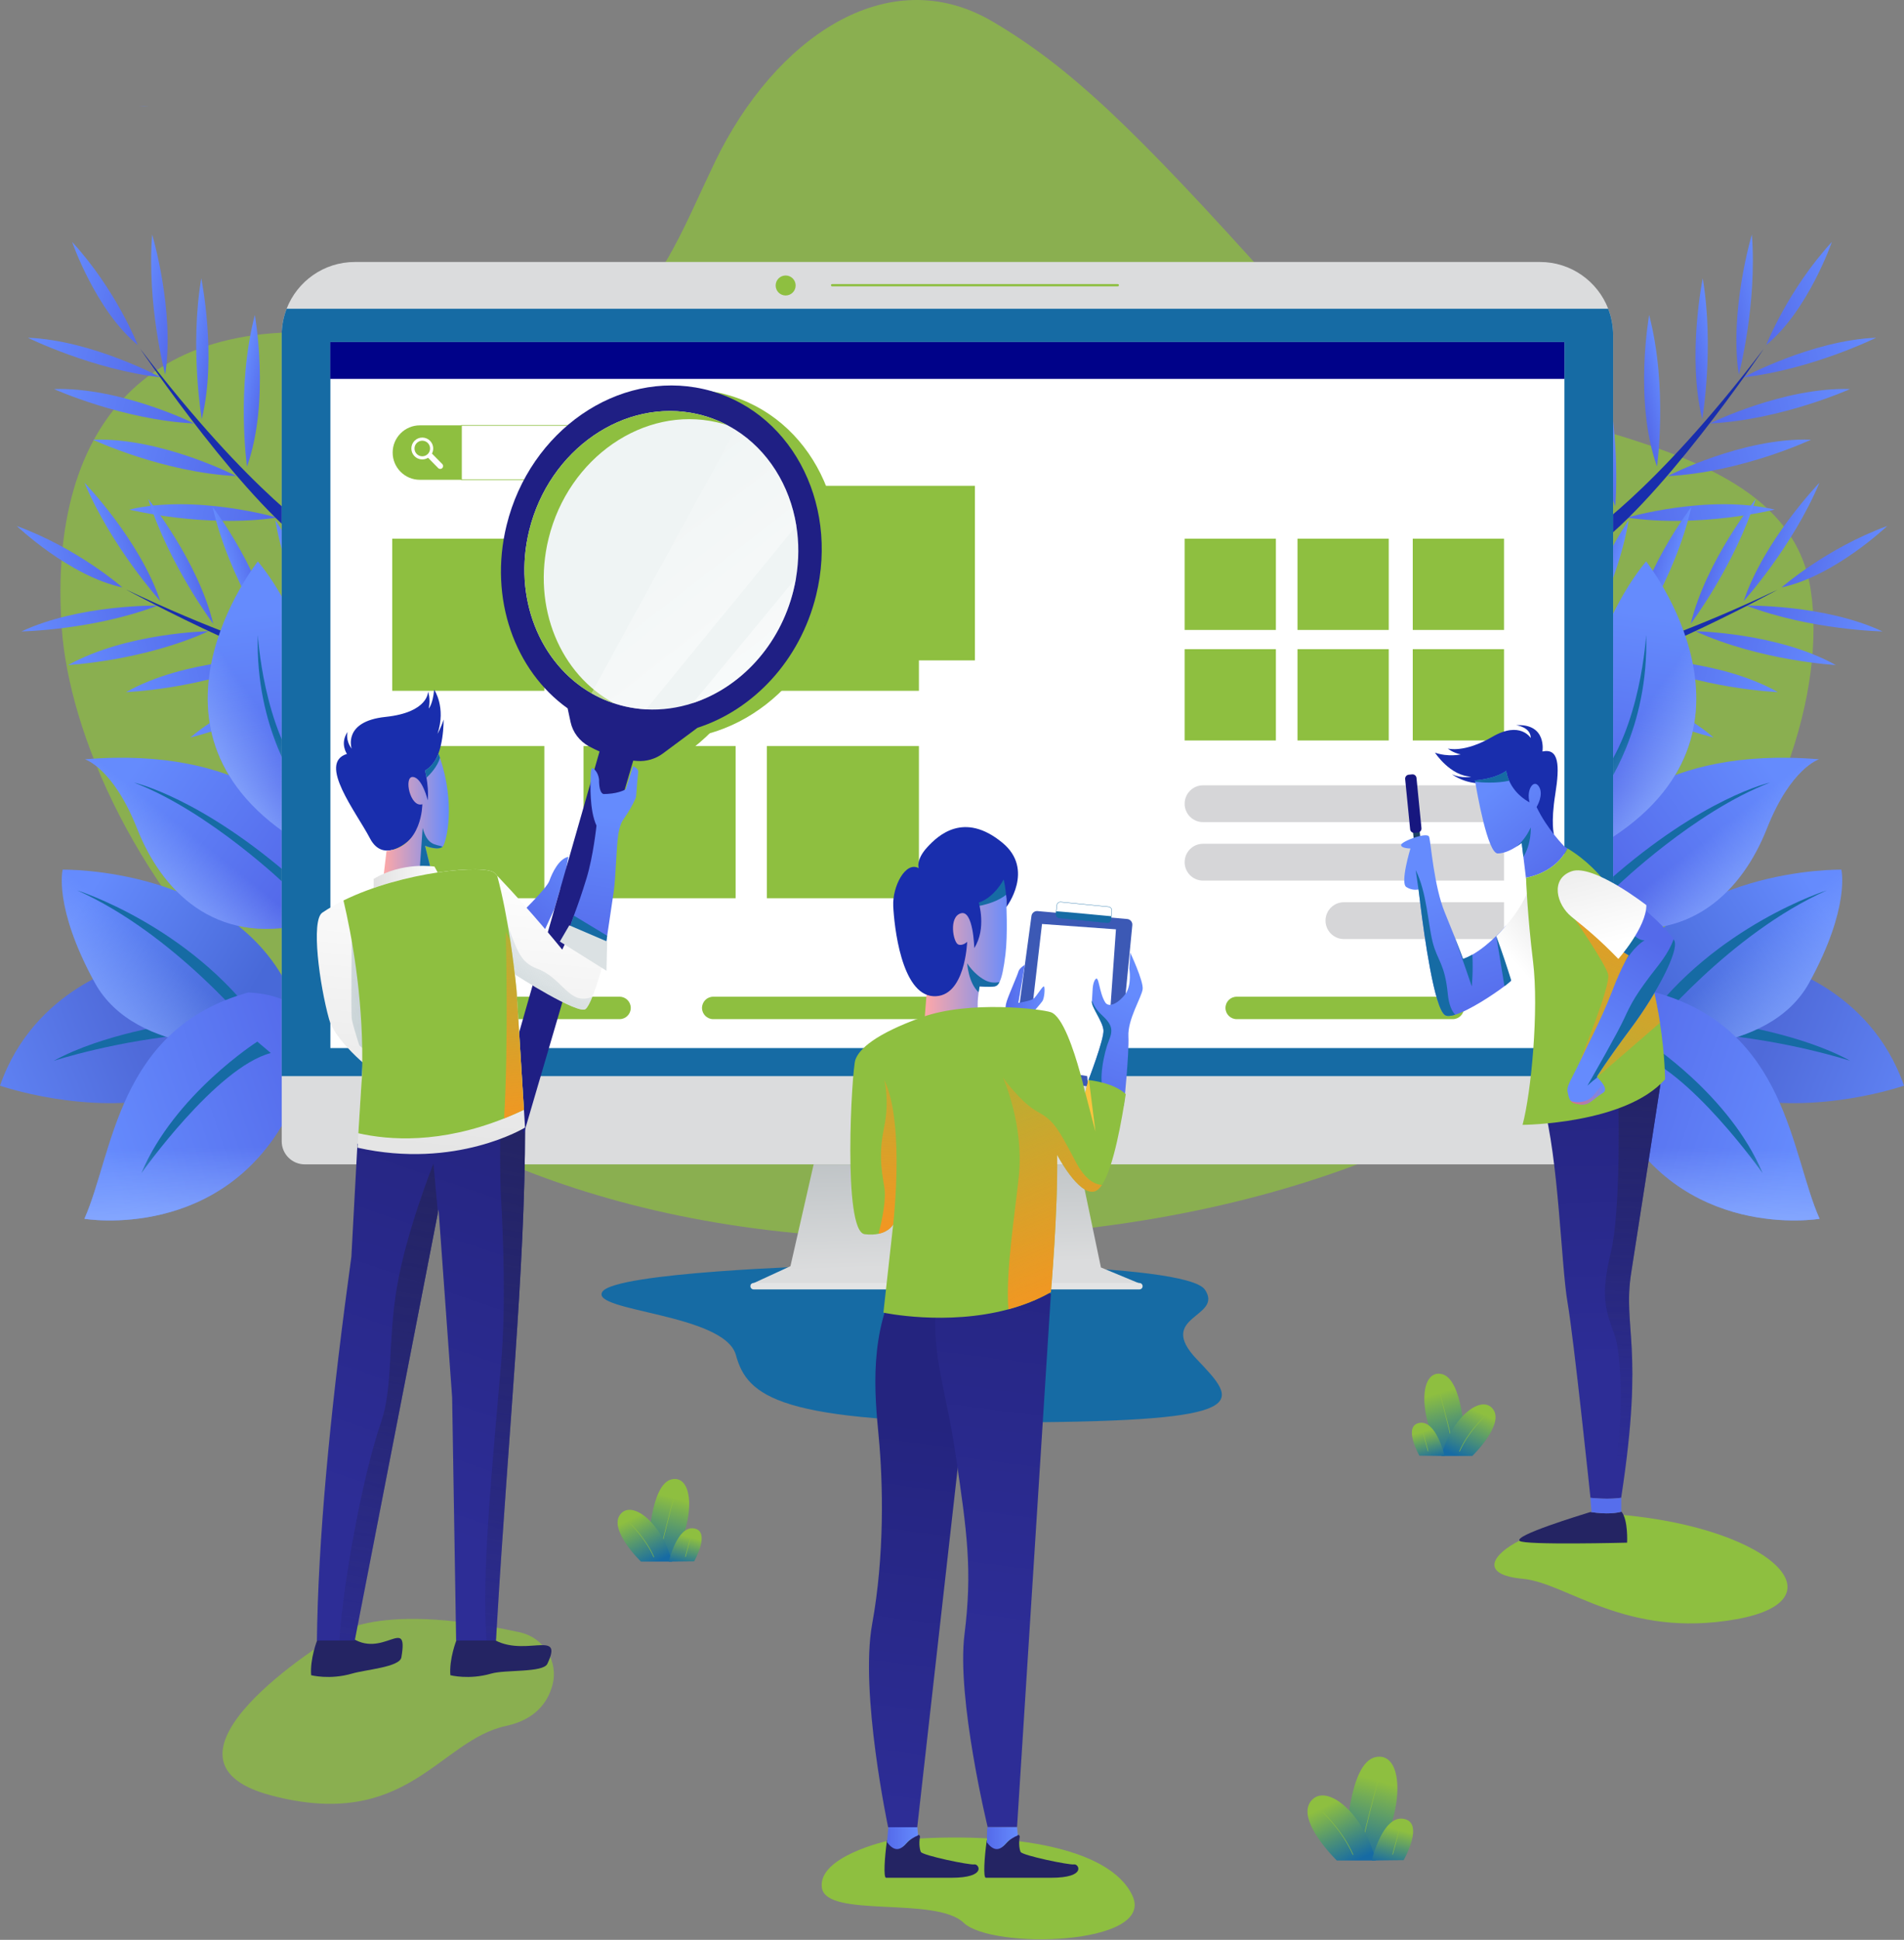 <svg width="2239" height="2280" viewBox="0 0 2239 2280" fill="none" xmlns="http://www.w3.org/2000/svg">
<rect x="0" y="0" width="2239" height="2280" fill="#808080" stroke="none"/>
<path d="M175.297 124.991C175.355 124.991 175.407 125.004 175.465 125.004C171.638 124.933 167.818 124.836 164.023 124.7C166.721 124.513 170.444 124.604 175.297 124.991Z" fill="url(#paint0_linear_542_3680)"/>
<path d="M966.452 1487.93C966.452 1487.93 722.903 1495.24 708.287 1518.38C693.678 1541.52 851.983 1543.95 865.379 1592.66C878.776 1641.36 915.306 1673.03 1196.61 1671.81C1477.9 1670.59 1455.98 1648.68 1407.28 1597.53C1358.57 1546.38 1438.94 1548.82 1417.02 1515.94C1395.1 1483.07 1066.31 1483.07 966.452 1487.93Z" fill="#166BA4"/>
<path d="M1787.22 1810.64C1755.55 1826.47 1738.51 1850.83 1790.87 1855.69C1843.23 1860.57 1911.42 1926.32 2041.73 1903.19C2172.03 1880.05 2078.12 1789.52 1883.96 1778.77L1787.22 1810.64Z" fill="#8EBF40"/>
<path d="M1043.17 2163.78C1043.17 2163.78 961.576 2182.05 966.448 2218.58C971.32 2255.11 1100.4 2228.33 1133.28 2259.99C1166.16 2291.64 1358.56 2286.78 1331.77 2228.33C1304.99 2169.88 1180.77 2150.39 1043.17 2163.78Z" fill="#8EBF40"/>
<path opacity="0.75" d="M611.52 1918.62C639.378 1924.75 657.027 1952.86 649.677 1980.42C644.224 2000.88 629.64 2021.15 595.013 2028.61C515.861 2045.66 479.33 2152.83 318.586 2110.21C157.842 2067.58 388.511 1926.08 388.511 1926.08C388.511 1926.08 432.03 1879.1 611.52 1918.62Z" fill="#8EBF40"/>
<path opacity="0.75" d="M1167.37 25.415C1043.24 -47.698 910.42 46.116 841.011 189.811C771.596 333.507 743.719 457.211 461.749 402.057C179.772 346.903 55.584 495.342 72.62 738.349C89.656 981.356 381.919 1491.6 1156.41 1453.85C1930.9 1416.1 2163.49 920.472 2129.39 693.965C2095.29 467.465 1667.87 523.483 1499.81 335.946C1331.76 148.409 1256.26 77.774 1167.37 25.415Z" fill="#8EBF40"/>
<path d="M2086.78 1133.57C2086.78 1133.57 2198.81 1160.36 2239 1276.05C2239 1276.05 2137.93 1311.36 2040.51 1289.44C1943.09 1267.52 2086.78 1133.57 2086.78 1133.57Z" fill="url(#paint1_linear_542_3680)"/>
<path d="M2031.98 1202.98C2031.98 1202.98 2118.44 1215.15 2175.67 1246.82C2175.67 1246.82 2101.39 1222.47 2010.06 1215.15L2031.98 1202.98Z" fill="#166BA4"/>
<path d="M1933.94 1231.6C1933.94 1231.6 2078.86 1243.77 2127.56 1154.88C2176.27 1065.98 2165.31 1022.14 2165.31 1022.14C2165.31 1022.14 1965.6 1018.49 1897.41 1165.84L1933.94 1231.6Z" fill="url(#paint2_linear_542_3680)"/>
<path d="M1941.51 1211.22C1941.51 1211.22 2033.79 1097.65 2148.26 1046.5C2148.26 1046.5 2016.74 1087.9 1933.93 1202.37L1941.51 1211.22Z" fill="#166BA4"/>
<path d="M1933.94 1231.6C1933.94 1231.6 2078.86 1243.77 2127.56 1154.88C2176.27 1065.98 2165.31 1022.14 2165.31 1022.14C2165.31 1022.14 1965.6 1018.49 1897.41 1165.84L1933.94 1231.6Z" fill="url(#paint3_linear_542_3680)"/>
<path d="M1946.73 1166.45C2101.38 1209.07 2105.65 1355.81 2139.74 1432.53C2139.74 1432.53 1975.35 1460.53 1897.41 1304.77C1873.32 1242.6 1849.74 1172.24 1946.73 1166.45Z" fill="url(#paint4_linear_542_3680)"/>
<path d="M1936.38 1224.29C1936.38 1224.29 2033.8 1286.4 2072.77 1378.95C2072.77 1378.95 1985.09 1254.73 1920.55 1237.68L1936.38 1224.29Z" fill="#166BA4"/>
<path d="M1946.73 1166.45C2101.38 1209.07 2105.65 1355.81 2139.74 1432.53C2139.74 1432.53 1975.35 1460.53 1897.41 1304.77C1873.32 1242.6 1849.74 1172.24 1946.73 1166.45Z" fill="url(#paint5_linear_542_3680)"/>
<path d="M1883.4 967.734C1883.4 967.734 1949.16 876.617 2139.13 892.453C2139.13 892.453 2106.02 902.391 2077.73 973.903C2049.44 1045.41 1987.98 1111.97 1879.74 1086.08L1883.4 967.734Z" fill="url(#paint6_linear_542_3680)"/>
<path d="M1902.16 1040.94C1902.16 1040.94 1992.39 953.95 2081.29 919.852C2081.29 919.852 2002.72 937.082 1891.61 1035.02L1902.16 1040.94Z" fill="#166BA4"/>
<path d="M1883.4 967.734C1883.4 967.734 1949.16 876.617 2139.13 892.453C2139.13 892.453 2106.02 902.391 2077.73 973.903C2049.44 1045.41 1987.98 1111.97 1879.74 1086.08L1883.4 967.734Z" fill="url(#paint7_linear_542_3680)"/>
<path d="M2077 405.496C2077 405.496 2102.51 340.489 2154.18 284.374C2154.18 284.374 2126.3 365.049 2077 405.496Z" fill="url(#paint8_linear_542_3680)"/>
<path d="M2044.75 440.303C2044.75 440.303 2066.51 357.873 2060.09 275.649C2060.09 275.649 2033.26 364.913 2044.75 440.303Z" fill="url(#paint9_linear_542_3680)"/>
<path d="M2206.18 396.978C2206.18 396.978 2130.65 434.328 2049.96 443.53C2049.96 443.53 2131.14 399.83 2206.18 396.978Z" fill="url(#paint10_linear_542_3680)"/>
<path d="M2175.52 457.3C2175.52 457.3 2094.97 493.559 2010.61 497.747C2010.61 497.747 2097.37 454.777 2175.52 457.3Z" fill="url(#paint11_linear_542_3680)"/>
<path d="M2129.67 516.811C2129.67 516.811 2047.37 555.406 1961.03 559.575C1961.03 559.575 2049.67 513.791 2129.67 516.811Z" fill="url(#paint12_linear_542_3680)"/>
<path d="M2087.01 598.925C2087.01 598.925 1998.87 620.904 1913.21 608.34C1913.21 608.34 2008.92 580.541 2087.01 598.925Z" fill="url(#paint13_linear_542_3680)"/>
<path d="M2001.75 492.644C2001.75 492.644 2016.05 408.503 2002.31 327.15C2002.31 327.15 1983.59 418.576 2001.75 492.644Z" fill="url(#paint14_linear_542_3680)"/>
<path d="M1948.54 548.34C1948.54 548.34 1961.59 455.875 1939.3 370.218C1939.3 370.218 1921.08 471.123 1948.54 548.34Z" fill="url(#paint15_linear_542_3680)"/>
<path d="M1899.47 595.047C1899.47 595.047 1907.65 501.975 1880.91 417.615C1880.91 417.615 1868.01 519.392 1899.47 595.047Z" fill="url(#paint16_linear_542_3680)"/>
<path d="M1859.42 633.171C1859.42 633.171 1942.36 582.863 2074.15 409.903C2074.15 409.903 1947.05 598.712 1863.53 651.407L1859.42 633.171Z" fill="#192EAD"/>
<path d="M2095.06 690.429C2095.06 690.429 2147.55 644.38 2219.22 618.252C2219.22 618.252 2157.43 677.129 2095.06 690.429Z" fill="url(#paint17_linear_542_3680)"/>
<path d="M2050.41 706.548C2050.41 706.548 2107.59 643.309 2139.63 567.312C2139.63 567.312 2074.82 634.294 2050.41 706.548Z" fill="url(#paint18_linear_542_3680)"/>
<path d="M2213.73 742.162C2213.73 742.162 2129.47 740.665 2053.57 711.795C2053.57 711.795 2145.75 710.246 2213.73 742.162Z" fill="url(#paint19_linear_542_3680)"/>
<path d="M2158.78 781.673C2158.78 781.673 2070.57 776.904 1993.7 741.903C1993.7 741.903 2090.52 743.555 2158.78 781.673Z" fill="url(#paint20_linear_542_3680)"/>
<path d="M2090.74 813.5C2090.74 813.5 1999.9 810.003 1921.28 774.066C1921.28 774.066 2021.04 774.092 2090.74 813.5Z" fill="url(#paint21_linear_542_3680)"/>
<path d="M2015.15 866.86C2015.15 866.86 1926.75 845.92 1856.42 795.438C1856.42 795.438 1954.21 814.681 2015.15 866.86Z" fill="url(#paint22_linear_542_3680)"/>
<path d="M1988.18 733.302C1988.18 733.302 2039.51 665.113 2064.65 586.535C2064.65 586.535 2006.04 659.164 1988.18 733.302Z" fill="url(#paint23_linear_542_3680)"/>
<path d="M1915.36 758.359C1915.36 758.359 1969.4 682.201 1988.92 595.879C1988.92 595.879 1926.41 677.148 1915.36 758.359Z" fill="url(#paint24_linear_542_3680)"/>
<path d="M1850.32 777.332C1850.32 777.332 1900.32 698.398 1915.3 611.18C1915.3 611.18 1857.11 695.675 1850.32 777.332Z" fill="url(#paint25_linear_542_3680)"/>
<path d="M1797.23 792.811C1797.23 792.811 1894.02 786.197 2090.5 693.035C2090.5 693.035 1890.91 802.426 1792.52 810.899L1797.23 792.811Z" fill="#192EAD"/>
<path d="M1859.04 825.477C1859.04 825.477 1882.18 724.404 1935.76 659.861C1935.76 659.861 2096.51 862.008 1887.06 989.874L1859.04 825.477Z" fill="url(#paint26_linear_542_3680)"/>
<path d="M1885.83 928.983C1885.83 928.983 1939.41 857.135 1935.76 746.318C1935.76 746.318 1929.67 855.916 1879.74 916.8L1885.83 928.983Z" fill="#166BA4"/>
<path d="M1859.04 825.477C1859.04 825.477 1882.18 724.404 1935.76 659.861C1935.76 659.861 2096.51 862.008 1887.06 989.874L1859.04 825.477Z" fill="url(#paint27_linear_542_3680)"/>
<path d="M152.22 1133.57C152.22 1133.57 40.189 1160.36 0 1276.05C0 1276.05 101.073 1311.36 198.494 1289.44C295.915 1267.52 152.22 1133.57 152.22 1133.57Z" fill="url(#paint28_linear_542_3680)"/>
<path d="M207.016 1202.98C207.016 1202.98 120.558 1215.15 63.32 1246.82C63.32 1246.82 137.601 1222.47 228.937 1215.15L207.016 1202.98Z" fill="#166BA4"/>
<path d="M305.05 1231.6C305.05 1231.6 160.135 1243.77 111.428 1154.88C62.714 1065.98 73.677 1022.14 73.677 1022.14C73.677 1022.14 273.391 1018.49 341.58 1165.84L305.05 1231.6Z" fill="url(#paint29_linear_542_3680)"/>
<path d="M297.47 1211.22C297.47 1211.22 205.192 1097.65 90.723 1046.5C90.723 1046.5 222.241 1087.9 305.046 1202.37L297.47 1211.22Z" fill="#166BA4"/>
<path d="M305.05 1231.6C305.05 1231.6 160.135 1243.77 111.428 1154.88C62.714 1065.98 73.677 1022.14 73.677 1022.14C73.677 1022.14 273.391 1018.49 341.58 1165.84L305.05 1231.6Z" fill="url(#paint30_linear_542_3680)"/>
<path d="M292.25 1166.45C137.598 1209.07 133.332 1355.81 99.234 1432.53C99.234 1432.53 263.631 1460.53 341.564 1304.77C365.666 1242.6 389.239 1172.24 292.25 1166.45Z" fill="url(#paint31_linear_542_3680)"/>
<path d="M302.598 1224.29C302.598 1224.29 205.177 1286.4 166.207 1378.95C166.207 1378.95 253.884 1254.73 318.427 1237.68L302.598 1224.29Z" fill="#166BA4"/>
<path d="M292.25 1166.45C137.598 1209.07 133.332 1355.81 99.234 1432.53C99.234 1432.53 263.631 1460.53 341.564 1304.77C365.666 1242.6 389.239 1172.24 292.25 1166.45Z" fill="url(#paint32_linear_542_3680)"/>
<path d="M355.597 967.734C355.597 967.734 289.841 876.617 99.871 892.453C99.871 892.453 132.981 902.391 161.271 973.903C189.561 1045.41 251.02 1111.97 359.256 1086.08L355.597 967.734Z" fill="url(#paint33_linear_542_3680)"/>
<path d="M336.841 1040.94C336.841 1040.94 246.609 953.95 157.719 919.852C157.719 919.852 236.284 937.082 347.392 1035.02L336.841 1040.94Z" fill="#166BA4"/>
<path d="M355.597 967.734C355.597 967.734 289.841 876.617 99.871 892.453C99.871 892.453 132.981 902.391 161.271 973.903C189.561 1045.41 251.02 1111.97 359.256 1086.08L355.597 967.734Z" fill="url(#paint34_linear_542_3680)"/>
<path d="M161.992 405.496C161.992 405.496 136.49 340.489 84.82 284.374C84.82 284.374 112.684 365.049 161.992 405.496Z" fill="url(#paint35_linear_542_3680)"/>
<path d="M194.258 440.303C194.258 440.303 172.499 357.873 178.92 275.649C178.92 275.649 205.745 364.913 194.258 440.303Z" fill="url(#paint36_linear_542_3680)"/>
<path d="M32.82 396.978C32.82 396.978 108.359 434.328 189.048 443.53C189.048 443.53 107.869 399.83 32.82 396.978Z" fill="url(#paint37_linear_542_3680)"/>
<path d="M63.496 457.3C63.496 457.3 144.042 493.559 228.403 497.747C228.403 497.747 141.642 454.777 63.496 457.3Z" fill="url(#paint38_linear_542_3680)"/>
<path d="M109.324 516.811C109.324 516.811 191.626 555.406 277.967 559.575C277.967 559.575 189.329 513.791 109.324 516.811Z" fill="url(#paint39_linear_542_3680)"/>
<path d="M151.996 598.925C151.996 598.925 240.138 620.904 325.795 608.34C325.795 608.34 230.077 580.541 151.996 598.925Z" fill="url(#paint40_linear_542_3680)"/>
<path d="M237.243 492.644C237.243 492.644 222.95 408.503 236.688 327.15C236.688 327.15 255.408 418.576 237.243 492.644Z" fill="url(#paint41_linear_542_3680)"/>
<path d="M290.448 548.34C290.448 548.34 277.4 455.875 299.689 370.218C299.689 370.218 317.912 471.123 290.448 548.34Z" fill="url(#paint42_linear_542_3680)"/>
<path d="M339.506 595.047C339.506 595.047 331.33 501.975 358.065 417.615C358.065 417.615 370.964 519.392 339.506 595.047Z" fill="url(#paint43_linear_542_3680)"/>
<path d="M379.582 633.171C379.582 633.171 296.635 582.863 164.852 409.903C164.852 409.903 291.943 598.712 375.458 651.407L379.582 633.171Z" fill="#192EAD"/>
<path d="M143.924 690.429C143.924 690.429 91.429 644.38 19.762 618.252C19.762 618.252 81.549 677.129 143.924 690.429Z" fill="url(#paint44_linear_542_3680)"/>
<path d="M188.536 706.548C188.536 706.548 131.362 643.309 99.316 567.312C99.316 567.312 164.13 634.294 188.536 706.548Z" fill="url(#paint45_linear_542_3680)"/>
<path d="M25.254 742.162C25.254 742.162 109.504 740.665 185.417 711.795C185.417 711.795 93.23 710.246 25.254 742.162Z" fill="url(#paint46_linear_542_3680)"/>
<path d="M80.184 781.673C80.184 781.673 168.39 776.904 245.258 741.903C245.258 741.903 148.45 743.555 80.184 781.673Z" fill="url(#paint47_linear_542_3680)"/>
<path d="M148.215 813.5C148.215 813.5 239.054 810.003 317.664 774.066C317.664 774.066 217.907 774.092 148.215 813.5Z" fill="url(#paint48_linear_542_3680)"/>
<path d="M223.84 866.86C223.84 866.86 312.233 845.92 382.564 795.438C382.564 795.438 284.776 814.681 223.84 866.86Z" fill="url(#paint49_linear_542_3680)"/>
<path d="M250.777 733.302C250.777 733.302 199.449 665.113 174.309 586.535C174.309 586.535 232.915 659.164 250.777 733.302Z" fill="url(#paint50_linear_542_3680)"/>
<path d="M323.619 758.359C323.619 758.359 269.575 682.201 250.055 595.879C250.055 595.879 312.571 677.148 323.619 758.359Z" fill="url(#paint51_linear_542_3680)"/>
<path d="M388.652 777.332C388.652 777.332 338.661 698.398 323.684 611.18C323.684 611.18 381.87 695.675 388.652 777.332Z" fill="url(#paint52_linear_542_3680)"/>
<path d="M441.732 792.811C441.732 792.811 344.95 786.197 148.469 693.035C148.469 693.035 348.06 802.426 446.443 810.899L441.732 792.811Z" fill="#192EAD"/>
<path d="M379.935 825.477C379.935 825.477 356.801 724.404 303.215 659.861C303.215 659.861 142.471 862.008 351.929 989.874L379.935 825.477Z" fill="url(#paint53_linear_542_3680)"/>
<path d="M353.148 928.983C353.148 928.983 299.569 857.135 303.222 746.318C303.222 746.318 309.313 855.916 359.24 916.8L353.148 928.983Z" fill="#166BA4"/>
<path d="M379.935 825.477C379.935 825.477 356.801 724.404 303.215 659.861C303.215 659.861 142.471 862.008 351.929 989.874L379.935 825.477Z" fill="url(#paint54_linear_542_3680)"/>
<path d="M1896.93 393.914V1347.63C1896.93 1359.18 1887.56 1368.54 1876.01 1368.54H358.389C343.412 1368.54 331.273 1356.4 331.273 1341.43V393.914C331.273 382.989 333.306 372.542 337.036 362.927C349.458 330.758 380.697 307.934 417.253 307.934H1810.95C1847.51 307.934 1878.75 330.758 1891.17 362.927C1894.89 372.535 1896.93 382.983 1896.93 393.914Z" fill="#DBDCDD"/>
<path d="M1896.93 393.914V1264.84H331.273V393.914C331.273 382.989 333.306 372.541 337.036 362.926H1891.17C1894.89 372.535 1896.93 382.982 1896.93 393.914Z" fill="#166BA4"/>
<path d="M1142.63 1312.67C1142.63 1328.01 1130.2 1340.43 1114.87 1340.43C1099.54 1340.43 1087.11 1328.01 1087.11 1312.67C1087.11 1297.34 1099.54 1284.91 1114.87 1284.91C1130.2 1284.91 1142.63 1297.34 1142.63 1312.67Z" fill="#8EBF40"/>
<path d="M923.879 347.31C930.372 347.31 935.636 342.046 935.636 335.553C935.636 329.059 930.372 323.795 923.879 323.795C917.385 323.795 912.121 329.059 912.121 335.553C912.121 342.046 917.385 347.31 923.879 347.31Z" fill="#8EBF40"/>
<path d="M1342.33 1509.49L882.453 1509.86L929.515 1488.22L956.811 1368.54H1269.3L1294.63 1489.7L1342.33 1509.49Z" fill="url(#paint55_linear_542_3680)"/>
<path d="M1339.91 1515.51H886.196C884.137 1515.51 882.453 1513.83 882.453 1511.77V1511.72C882.453 1509.66 884.137 1507.98 886.196 1507.98H1339.91C1341.97 1507.98 1343.65 1509.66 1343.65 1511.72V1511.77C1343.65 1513.83 1341.97 1515.51 1339.91 1515.51Z" fill="#E3E4E5"/>
<path d="M978.461 335.23H1314.48" stroke="#8EBF40" stroke-width="2.642" stroke-miterlimit="10" stroke-linecap="round"/>
<path d="M1839.69 402.051H388.52V1231.86H1839.69V402.051Z" fill="white"/>
<path d="M542.693 499.936V563.937H493.747C476.072 563.937 461.746 549.611 461.746 531.936C461.746 523.096 465.321 515.101 471.122 509.312C476.911 503.517 484.912 499.936 493.747 499.936H542.693Z" fill="#8EBF40"/>
<path d="M1839.67 402.051H388.316V445.344H1839.67V402.051Z" fill="#000289"/>
<path d="M864.579 531.943C864.579 540.783 861.004 548.779 855.203 554.567C849.414 560.362 841.413 563.943 832.578 563.943H542.684V499.942H832.578C850.253 499.936 864.579 514.262 864.579 531.943Z" stroke="#8EBF40" stroke-width="0.774" stroke-miterlimit="10"/>
<path d="M640.102 633.121H461.27V811.953H640.102V633.121Z" fill="#8EBF40"/>
<path d="M865.047 633.121H686.215V811.953H865.047V633.121Z" fill="#8EBF40"/>
<path d="M1080.59 633.121H901.758V811.953H1080.59V633.121Z" fill="#8EBF40"/>
<path d="M640.102 876.895H461.27V1055.73H640.102V876.895Z" fill="#8EBF40"/>
<path d="M865.047 876.895H686.215V1055.73H865.047V876.895Z" fill="#8EBF40"/>
<path d="M1080.59 876.895H901.758V1055.73H1080.59V876.895Z" fill="#8EBF40"/>
<path d="M1146.47 571.004H941.285V776.19H1146.47V571.004Z" fill="#8EBF40"/>
<path d="M728.572 1197.86H474.447C467.168 1197.86 461.27 1191.96 461.27 1184.68C461.27 1177.4 467.168 1171.5 474.447 1171.5H728.572C735.851 1171.5 741.749 1177.4 741.749 1184.68C741.749 1191.95 735.851 1197.86 728.572 1197.86Z" fill="#8EBF40"/>
<path d="M1092.83 1197.86H838.708C831.429 1197.86 825.531 1191.96 825.531 1184.68C825.531 1177.4 831.429 1171.5 838.708 1171.5H1092.83C1100.11 1171.5 1106.01 1177.4 1106.01 1184.68C1106.01 1191.95 1100.11 1197.86 1092.83 1197.86Z" fill="#8EBF40"/>
<path d="M1708.39 1197.86H1454.27C1446.99 1197.86 1441.09 1191.96 1441.09 1184.68C1441.09 1177.4 1446.99 1171.5 1454.27 1171.5H1708.4C1715.68 1171.5 1721.58 1177.4 1721.58 1184.68C1721.57 1191.95 1715.67 1197.86 1708.39 1197.86Z" fill="#8EBF40"/>
<path d="M1500.37 633.121H1393.07V740.421H1500.37V633.121Z" fill="#8EBF40"/>
<path d="M1500.37 763.013H1393.07V870.313H1500.37V763.013Z" fill="#8EBF40"/>
<path d="M1633.09 633.121H1525.79V740.421H1633.09V633.121Z" fill="#8EBF40"/>
<path d="M1633.09 763.013H1525.79V870.313H1633.09V763.013Z" fill="#8EBF40"/>
<path d="M1768.62 633.121H1661.32V740.421H1768.62V633.121Z" fill="#8EBF40"/>
<path d="M1768.62 763.013H1661.32V870.313H1768.62V763.013Z" fill="#8EBF40"/>
<path d="M1414.72 966.315H1768.62V923.022H1414.72C1402.76 923.022 1393.07 932.715 1393.07 944.672C1393.07 956.623 1402.76 966.315 1414.72 966.315Z" fill="#D6D6D8"/>
<path d="M1414.72 1035.02H1768.62V991.727H1414.72C1402.76 991.727 1393.07 1001.42 1393.07 1013.38C1393.07 1025.33 1402.76 1035.02 1414.72 1035.02Z" fill="#D6D6D8"/>
<path d="M1580.38 1103.73H1768.62V1060.44H1580.38C1568.43 1060.44 1558.73 1070.13 1558.73 1082.09C1558.73 1094.04 1568.43 1103.73 1580.38 1103.73Z" fill="#D6D6D8"/>
<path d="M505.745 518.128C500.756 513.069 492.619 513.011 487.56 517.993C482.501 522.974 482.443 531.118 487.424 536.177C491.729 540.539 498.375 541.178 503.37 538.074L515.295 550.174C516.605 551.503 518.741 551.516 520.07 550.206C521.4 548.896 521.412 546.76 520.109 545.431L507.977 533.118C510.5 528.305 509.765 522.213 505.745 518.128ZM503.009 533.673C499.408 537.223 493.613 537.177 490.064 533.577C486.515 529.976 486.56 524.181 490.161 520.632C493.761 517.083 499.556 517.128 503.105 520.729C506.654 524.329 506.609 530.124 503.009 533.673Z" fill="#FFFDFD"/>
<path d="M373.047 1927.77C373.047 1927.77 364.303 1949.89 365.897 1968.98C365.897 1968.98 387.754 1974.7 413.979 1967.07C430.589 1962.23 470.029 1959.48 471.998 1947.99C480.741 1896.86 449.741 1951.8 411.597 1923.57L373.047 1927.77Z" fill="#242463"/>
<path d="M536.766 1927.77C536.766 1927.77 528.022 1949.89 529.616 1968.98C529.616 1968.98 551.472 1974.7 577.697 1967.07C594.307 1962.23 638.627 1966.21 643.66 1955.62C664.323 1912.12 613.46 1951.8 575.31 1923.57L536.766 1927.77Z" fill="#242463"/>
<path d="M617.442 1325.3C617.442 1491.84 597.547 1686.2 584.467 1907.54C584.054 1914.39 583.654 1921.26 583.267 1928.15H536.379L536.037 1907.54L531.682 1642.35L520.221 1483.79L515.717 1421.45L514.955 1425.36L421.174 1907.54L417.167 1928.15H372.66C372.75 1921.35 372.867 1914.48 373.034 1907.54C375.951 1783.22 391.335 1636.11 413.191 1477.15L420.341 1344.38C420.341 1344.38 522.751 1302.79 588.468 1314.62C599.335 1316.58 609.208 1319.99 617.442 1325.3Z" fill="url(#paint56_linear_542_3680)"/>
<path d="M514.928 1425.36L421.147 1907.54L417.139 1928.15H399C404.02 1856.04 427.071 1732.41 447.733 1672.89C462.678 1629.84 455.683 1578.27 466.808 1512.64C477.933 1447.01 509.727 1367.65 509.727 1367.65L514.928 1425.36Z" fill="url(#paint57_linear_542_3680)"/>
<path d="M617.445 1325.3C617.445 1491.84 597.55 1686.2 584.47 1907.54C584.057 1914.39 583.657 1921.26 583.27 1928.15H572.242C565.827 1854.51 579.153 1720.15 589.232 1602.68C594.892 1536.7 591.91 1458.16 589.232 1408.86C587.71 1380.65 587.987 1341.69 588.477 1314.61C599.338 1316.58 609.211 1319.99 617.445 1325.3Z" fill="url(#paint58_linear_542_3680)"/>
<path d="M480.331 988.28C480.331 988.28 450.925 1015.85 435.031 985.331C419.137 954.808 373.043 896.808 408.012 886.129C408.012 886.129 399.268 873.919 408.806 860.181C408.806 860.181 405.625 869.338 413.575 880.024C413.575 880.024 402.45 847.972 453.312 842.629C504.175 837.286 503.381 812.868 503.381 812.868C503.381 812.868 506.562 821.263 504.175 832.711C504.175 832.711 508.944 828.129 510.531 810.583C510.531 810.583 524.837 831.188 514.506 862.472C514.506 862.472 519.275 854.076 521.656 845.681C521.656 845.681 522.45 884.851 506.556 901.132L510.531 960.144L480.331 988.28Z" fill="#192EAD"/>
<path d="M521.276 994.107C521.063 994.474 520.818 994.803 520.521 995.087C515.487 1000.26 499.819 994.107 499.819 994.107L506.795 1022.38L506.969 1023.1L497.561 1024.89C497.522 1024.89 497.483 1024.9 497.445 1024.91L493.321 1025.69C493.295 1025.69 493.289 1025.69 493.289 1025.69L450.551 1033.79L454.526 1000.21C496.645 995.63 496.645 945.27 496.645 945.27C482.338 949.852 474.395 912.457 485.52 913.218C496.645 913.98 503.001 940.689 503.001 940.689C503.924 931.416 502.717 921.13 501.529 914.102C500.671 908.979 499.819 905.584 499.819 905.584C510.944 899.48 515.713 885.741 515.713 885.741C516.32 887.406 516.888 889.058 517.436 890.71C535.737 945.528 525.135 987.441 521.276 994.107Z" fill="url(#paint59_linear_542_3680)"/>
<path d="M499.808 994.107L506.783 1022.38C503.228 1023.55 499.976 1024.35 497.549 1024.89C497.511 1024.89 497.472 1024.9 497.433 1024.91C495.071 1025.42 493.529 1025.66 493.31 1025.69C493.284 1025.69 493.277 1025.69 493.277 1025.69L497.026 973.115C502.589 993.565 511.443 992.171 520.509 995.088C515.482 1000.27 499.808 994.107 499.808 994.107Z" fill="#166BA4"/>
<path d="M517.424 890.718C514.359 901.068 505.989 909.935 501.511 914.11C500.653 908.986 499.801 905.592 499.801 905.592C510.926 899.487 515.695 885.749 515.695 885.749C516.308 887.414 516.882 889.066 517.424 890.718Z" fill="#166BA4"/>
<path d="M609.477 1076.53C609.477 1076.53 642.858 1044.47 646.033 1035.32C649.214 1026.16 657.158 1009.37 668.283 1007.08L665.101 1025.7C665.101 1025.7 673.845 1022.35 675.433 1020.82C677.02 1019.29 677.82 1007.85 679.408 1007.85C680.995 1007.85 684.97 1025.4 680.995 1029.97C677.02 1034.56 668.328 1042.75 658.765 1044.76L652.131 1067.92L637.283 1100.18L609.477 1076.53Z" fill="url(#paint60_linear_542_3680)"/>
<path d="M744.566 893.988C744.566 893.988 770.327 899.641 782.988 898.273C795.648 896.899 833.786 865.266 840.406 855.012C847.034 844.759 770.559 858.374 770.559 858.374L744.566 893.988Z" fill="#8EBF40"/>
<path d="M974.866 721.7C1010.74 612.911 960.562 498.58 862.783 466.334C765.005 434.087 656.655 496.137 620.778 604.926C584.901 713.715 635.082 828.047 732.86 860.293C830.639 892.539 938.988 830.489 974.866 721.7Z" fill="#8EBF40"/>
<path d="M521.263 1037.61L510.931 1018.53C510.931 1018.53 473.581 1012.43 439.406 1033.03V1058.21L521.263 1037.61Z" fill="url(#paint61_linear_542_3680)"/>
<path d="M827.31 457.289C726.823 434.458 623.162 506.054 595.769 617.195C574.494 703.536 605.513 788.335 667.514 832.589L670.947 848.632C673.547 860.77 681.523 871.204 692.764 877.296C696.817 879.49 700.902 881.477 705.019 883.271L600.738 1247.46L615.838 1332.93L744.653 893.996C746.195 894.164 747.737 894.312 749.293 894.422C760.166 895.203 770.942 891.989 779.57 885.588L820.224 855.381C885.606 834.351 940.766 776.519 959.654 699.87C987.054 588.724 927.796 480.12 827.31 457.289Z" fill="#1F1F84"/>
<path d="M750.519 907.527C748.699 922.86 748.454 936.101 747.492 938.192C743.246 947.394 740.22 952.756 732.347 964.262C730.172 967.444 728.54 972.78 727.243 979.53C724.494 997.263 724.403 1029.81 721.545 1049.05C719.286 1064.23 716.408 1083.62 714.001 1099.84C713.214 1105.15 712.485 1110.12 711.833 1114.48C710.278 1124.99 709.233 1132.04 709.233 1132.04L665.113 1108.58C666.152 1103.91 667.249 1099.65 668.378 1095.68C668.753 1094.35 669.133 1093.07 669.514 1091.8C671.231 1086.17 673.018 1081.09 674.844 1076.19C679.82 1062.8 684.163 1050.49 689.744 1032.26C697.695 1006.32 701.437 970.393 701.437 970.393C692.926 952.137 694.391 920.595 694.513 914.748C694.674 907.431 694.849 901.255 697.694 903.301C704.051 907.882 704.464 916.729 704.464 916.729C704.464 916.729 704.051 930.01 708.71 932.823C709.633 933.385 709.568 933.398 714.414 933.12C728.688 932.294 735.838 927.719 735.838 927.719L744.453 900.629C744.453 900.629 751.054 902.978 750.519 907.527Z" fill="url(#paint62_linear_542_3680)"/>
<path d="M714.007 1099.84C713.22 1105.15 712.49 1110.12 711.839 1114.48L668.391 1095.68C668.765 1094.36 669.146 1093.07 669.526 1091.8C671.243 1086.17 673.03 1081.09 674.857 1076.19L714.007 1099.84Z" fill="#166BA4"/>
<path d="M711.21 1124.6C711.21 1124.6 703.937 1153.14 696.6 1171.54C693.787 1178.57 690.973 1184.13 688.56 1186.03C679.816 1192.9 606.303 1145.97 606.303 1145.97L607.413 1163.91V1163.92L616.131 1304.39L617.428 1325.3C617.428 1325.3 536.366 1374.9 420.334 1348.95L421.393 1331.95L425.045 1273.41L425.806 1261.19V1261.12L426.529 1249.57C426.536 1249.5 426.548 1249.44 426.548 1249.38C426.555 1249.19 426.574 1249.01 426.581 1248.83C426.581 1248.83 426.381 1248.66 426.019 1248.34C421.625 1244.54 392.825 1218.98 386.959 1197.85C375.679 1157.23 365.503 1081.86 379.009 1072.7C386.682 1067.5 395.064 1062.72 403.918 1058.37C473.236 1024.22 571.354 1015.36 581.672 1026.15C582.692 1027.21 583.705 1028.28 584.712 1029.33C628.495 1075.36 661.147 1116.19 661.147 1116.19L669.098 1099.4L711.21 1124.6Z" fill="url(#paint63_linear_542_3680)"/>
<path d="M696.603 1171.54C693.79 1178.57 690.976 1184.13 688.563 1186.03C679.819 1192.9 605.906 1145.58 605.906 1145.58C605.906 1145.58 601.137 1118.11 594.781 1081.48C608.294 1117.35 611.165 1130.86 632.131 1138.71C662.222 1149.99 669.217 1182.71 696.603 1171.54Z" fill="url(#paint64_linear_542_3680)"/>
<path d="M426.807 1232.39C425.987 1231.7 424.477 1230.42 422.522 1228.67C418.837 1217.27 414.055 1201.8 413.572 1196.71C412.778 1188.32 413.572 1105.14 413.572 1105.14C427.084 1154.74 426.568 1211.21 426.807 1232.39Z" fill="url(#paint65_linear_542_3680)"/>
<path d="M616.14 1304.39C608.21 1308.16 600.421 1311.55 592.781 1314.58C517.655 1344.45 457.532 1340.18 421.395 1331.96L425.048 1273.41C425.435 1269.65 425.693 1265.59 425.809 1261.2V1261.13C425.919 1256.84 425.983 1252.58 426.016 1248.34C426.558 1168.53 413.181 1097.7 403.914 1058.39C473.232 1024.23 571.35 1015.38 581.668 1026.16C582.688 1027.22 583.701 1028.29 584.708 1029.34C591.122 1053.49 596.149 1079.71 600.105 1105.65C603.138 1125.59 605.538 1145.37 607.422 1163.91V1163.92L616.14 1304.39Z" fill="url(#paint66_linear_542_3680)"/>
<path d="M936.078 679.356C935.258 684.17 934.264 689.003 933.071 693.83C917.009 759.012 870.218 808.274 814.677 826.4C796.996 832.176 778.424 834.802 759.666 833.77C751.573 833.325 743.456 832.208 735.357 830.369C721.044 827.117 707.706 821.832 695.536 814.824C634.735 779.874 602.858 702.303 622.346 623.234C645.725 528.33 734.247 467.194 820.053 486.682C836.327 490.386 851.343 496.716 864.824 505.209C902.948 529.201 928.805 570.384 936.439 617.807C939.614 637.515 939.627 658.293 936.078 679.356Z" fill="#EFF4F4"/>
<path d="M855.288 499.705C851.222 498.388 847.073 497.253 842.833 496.285C757.028 476.79 668.512 537.92 645.126 632.83C625.161 713.867 659.123 793.329 722.911 826.956C644.733 801.712 600.11 713.448 622.347 623.235C645.733 528.33 734.255 467.195 820.054 486.689C832.593 489.535 844.376 493.942 855.288 499.705Z" fill="#8EBF40"/>
<path d="M658.355 1106.67L669.48 1087.59L713.987 1106.67L713.193 1141.01L658.355 1106.67Z" fill="#DBE1E3"/>
<path d="M814.691 826.4L936.092 679.349C935.272 684.163 934.278 688.996 933.085 693.823C917.023 759.011 870.232 808.274 814.691 826.4Z" fill="url(#paint67_linear_542_3680)"/>
<path d="M936.432 617.807L759.665 833.769C751.573 833.324 743.455 832.208 735.357 830.368C721.044 827.116 707.706 821.831 695.535 814.823L864.823 505.208C902.941 529.2 928.805 570.39 936.432 617.807Z" fill="url(#paint68_linear_542_3680)"/>
<path d="M592.766 1314.58C598.096 1227.55 594.766 1095.34 594.766 1095.34L600.083 1105.65C603.116 1125.59 605.517 1145.37 607.401 1163.91V1163.93L616.119 1304.39C608.195 1308.16 600.406 1311.55 592.766 1314.58Z" fill="url(#paint69_linear_542_3680)"/>
<path d="M1827.39 980.782C1827.39 980.782 1823.44 967.74 1828.93 933.404C1834.42 899.061 1833.06 879.147 1813.83 883.27C1813.83 883.27 1819.32 850.302 1782.92 852.367C1782.92 852.367 1800.09 854.426 1800.09 867.474C1800.09 867.474 1787.73 846.869 1754.77 866.099C1721.8 885.329 1702.57 879.837 1702.57 879.837C1702.57 879.837 1708.06 884.645 1717.68 886.703C1717.68 886.703 1703.25 890.136 1687.46 884.645C1687.46 884.645 1705.31 912.115 1730.04 912.806C1730.04 912.806 1719.74 915.555 1707.38 910.057C1707.38 910.057 1725.91 924.137 1749.61 919.84L1802.15 962.249L1827.39 980.782Z" fill="#192EAD"/>
<path d="M1843.36 997.231C1838.36 1007.28 1825.24 1025.54 1794.43 1031.72L1791.43 1007.11L1789.44 990.752C1789.44 990.752 1786.96 992.778 1783.15 995.185C1777.55 998.734 1769.04 1003.12 1761.27 1003.12C1749.3 1003.12 1736.74 930.803 1734.77 918.917C1734.59 917.846 1734.49 917.265 1734.49 917.265C1760.93 914.865 1771.23 905.934 1771.23 905.934C1771.91 910.244 1773.12 914.148 1774.66 917.652C1782.43 935.366 1798.7 943.025 1798.7 943.025C1794.58 928.603 1803.51 914.865 1809.69 924.479C1815.87 934.094 1806.94 948.517 1806.94 948.517C1819.31 974.613 1839.91 995.217 1839.91 995.217C1841.08 995.869 1842.23 996.547 1843.36 997.231Z" fill="url(#paint70_linear_542_3680)"/>
<path d="M1913.39 1813.18C1913.39 1813.18 1792.7 1816.29 1787.02 1811.12C1779.9 1804.64 1858.4 1780.92 1870.38 1777.13C1889.6 1780.18 1901.25 1778.31 1906.77 1776.79C1914.77 1786.4 1913.39 1813.18 1913.39 1813.18Z" fill="#242463"/>
<path d="M1906.53 1759.61V1760.42C1900.64 1761.32 1894.22 1761.58 1888.38 1761.52C1880.24 1761.45 1873.21 1760.79 1870.24 1760.47L1870.13 1758.92C1870.13 1758.92 1850.9 1574.86 1843.34 1530.91C1835.78 1486.96 1833.04 1362.64 1814.5 1296.02L1907.66 1281.28L1952.6 1274.16C1952.6 1274.16 1928.5 1430.63 1918.2 1495.88C1907.9 1561.13 1934 1581.05 1906.53 1759.61Z" fill="url(#paint71_linear_542_3680)"/>
<path d="M1906.77 1776.79C1901.24 1778.31 1889.6 1780.19 1870.38 1777.13C1871.11 1776.91 1871.49 1776.79 1871.49 1776.79L1870.23 1760.47C1875.3 1761.02 1892.41 1762.58 1906.52 1760.41V1776.1C1906.52 1776.1 1906.61 1776.33 1906.77 1776.79Z" fill="#566EEC"/>
<path d="M1906.53 1759.61V1760.42C1900.64 1761.32 1894.22 1761.58 1888.38 1761.52C1911.23 1709.35 1908.35 1596.43 1898.97 1570.06C1887.98 1539.15 1881.8 1524.04 1894.17 1472.53C1906.53 1421.03 1903.1 1293.97 1903.1 1293.97C1904.28 1289.2 1905.83 1285 1907.67 1281.28L1952.61 1274.16C1952.61 1274.16 1928.51 1430.63 1918.21 1495.88C1907.9 1561.13 1934 1581.05 1906.53 1759.61Z" fill="url(#paint72_linear_542_3680)"/>
<path d="M1668.5 967.361L1660.66 968.138L1663.9 1000.85L1671.74 1000.07L1668.5 967.361Z" fill="#1B4266"/>
<path d="M1667.37 978.491L1663.36 978.891C1660.79 979.15 1658.5 977.272 1658.24 974.697L1652.39 915.678C1652.13 913.109 1654.01 910.819 1656.58 910.561L1660.6 910.16C1663.16 909.902 1665.45 911.78 1665.71 914.355L1671.57 973.374C1671.82 975.942 1669.94 978.233 1667.37 978.491Z" fill="#17177F"/>
<path d="M1777.18 1152.43C1775.84 1153.83 1773.01 1156.19 1769.17 1159.1C1755.2 1169.68 1727.94 1187.49 1711.24 1192.66C1705.81 1194.34 1701.5 1194.69 1699.12 1193.01C1686.63 1184.2 1675.01 1101.07 1670.35 1063.55C1670.33 1063.32 1670.3 1063.09 1670.27 1062.85C1669.88 1059.68 1669.54 1056.86 1669.25 1054.46C1669.25 1054.42 1669.24 1054.37 1669.24 1054.33C1668.57 1048.67 1668.21 1045.34 1668.21 1045.34C1668.21 1045.34 1668.15 1045.36 1668.06 1045.38C1667.01 1045.64 1660.69 1046.98 1653.78 1042.6C1646.23 1037.79 1658.59 997.269 1658.59 997.269C1658.59 997.269 1647.6 997.269 1647.6 993.146C1647.6 989.022 1678.51 977.349 1680.57 983.531C1682.63 989.713 1686.06 1041.22 1699.12 1072.81C1702.97 1082.14 1706.4 1090.68 1709.33 1098.1C1709.34 1098.12 1709.34 1098.14 1709.35 1098.16C1709.36 1098.18 1709.36 1098.19 1709.38 1098.23C1709.39 1098.27 1709.41 1098.32 1709.42 1098.36C1716.35 1115.92 1720.4 1127.07 1720.4 1127.07C1724.07 1125.85 1727.76 1124.12 1731.39 1122.08C1752.26 1110.31 1771.12 1087.78 1771.12 1087.78L1774.62 1125.17L1777.18 1152.43Z" fill="url(#paint73_linear_542_3680)"/>
<path d="M1730.72 1159.36C1724.17 1139.72 1710.68 1101.87 1709.43 1098.37C1716.36 1115.93 1720.42 1127.08 1720.42 1127.08C1724.08 1125.86 1727.77 1124.13 1731.41 1122.08C1732.54 1142.6 1730.72 1159.36 1730.72 1159.36Z" fill="#166BA4"/>
<path d="M1711.23 1192.66C1705.8 1194.34 1701.49 1194.69 1699.11 1193.01C1686.62 1184.2 1675 1101.07 1670.35 1063.55C1670.32 1063.32 1670.29 1063.09 1670.26 1062.85C1669.95 1060.15 1669.61 1057.31 1669.24 1054.46C1669.24 1054.42 1669.24 1054.37 1669.23 1054.33C1668.84 1051.33 1668.45 1048.31 1668.05 1045.38C1666.43 1033.46 1664.84 1023.16 1664.77 1022.69C1677.81 1048.79 1679.19 1085.18 1684.68 1107.16C1690.17 1129.14 1699.1 1132.57 1702.53 1168.28C1703.77 1180.99 1707.24 1188.39 1711.23 1192.66Z" fill="#166BA4"/>
<path d="M1777.17 1152.42C1775.83 1153.83 1773 1156.19 1769.16 1159.1L1759.55 1100.29L1774.61 1125.17L1777.17 1152.42Z" fill="#166BA4"/>
<path d="M1814.49 1140.13C1814.49 1140.13 1798.7 1164.85 1782.9 1171.72C1782.9 1171.72 1773.97 1139.44 1759.55 1100.29C1759.55 1100.29 1795.26 1065.96 1800.07 1035.05L1814.49 1140.13Z" fill="url(#paint74_linear_542_3680)"/>
<path d="M1958.03 1268.55C1911.33 1321.44 1790.45 1322.12 1790.45 1322.12C1800.75 1283.66 1809.68 1186.82 1802.82 1130.5C1795.95 1074.19 1794.58 1032.98 1794.58 1032.98L1794.42 1031.71C1825.23 1025.53 1838.34 1007.28 1843.35 997.224C1886.83 1023.41 1913.82 1069.08 1930.58 1115.58C1941.48 1145.79 1948.04 1176.34 1952.01 1202.11C1957.94 1240.68 1958.03 1268.55 1958.03 1268.55Z" fill="url(#paint75_linear_542_3680)"/>
<path d="M1791.42 1007.11L1789.43 990.752C1789.43 990.752 1786.95 992.778 1783.14 995.185C1789.19 990.203 1795.3 982.995 1800.07 972.554C1800.07 972.554 1801.13 991.526 1791.42 1007.11Z" fill="#166BA4"/>
<path d="M1774.67 917.646C1759.59 920.969 1742.77 919.788 1734.77 918.911C1734.59 917.839 1734.49 917.259 1734.49 917.259C1760.93 914.858 1771.23 905.927 1771.23 905.927C1771.92 910.244 1773.13 914.142 1774.67 917.646Z" fill="#166BA4"/>
<path d="M1952.01 1202.12L1878.02 1266.15L1857.42 1247.6C1857.42 1247.6 1894.5 1158.32 1891.07 1145.27C1887.64 1132.22 1852.28 1080.96 1852.28 1080.96C1880.61 1081.62 1908.05 1097.31 1930.58 1115.58C1941.48 1145.79 1948.05 1176.35 1952.01 1202.12Z" fill="url(#paint76_linear_542_3680)"/>
<path d="M1918.21 1208.12C1887.99 1248.63 1877.7 1265.81 1877.7 1265.81C1877.7 1265.81 1877.92 1266 1878.31 1266.37C1879.63 1267.61 1882.8 1270.75 1885.04 1274.16C1887.54 1277.96 1888.89 1282.09 1885.25 1284.34C1870.83 1293.28 1869.46 1299.46 1857.78 1298.08C1851.59 1297.35 1848.47 1295.95 1846.6 1293.3L1846.59 1293.29C1844.95 1290.95 1844.29 1287.64 1843.36 1282.97C1841.98 1276.1 1848.85 1267.17 1857.78 1247.94C1866.71 1228.71 1883.19 1197.81 1895.56 1165.53C1901.8 1149.23 1906.81 1138.54 1910.25 1131.95C1910.25 1131.95 1910.28 1131.88 1910.36 1131.74C1910.39 1131.68 1910.44 1131.61 1910.48 1131.52C1910.78 1130.94 1911.07 1130.4 1911.35 1129.89C1911.45 1129.71 1911.54 1129.55 1911.63 1129.38C1912.51 1127.75 1913.26 1126.46 1913.85 1125.48C1913.96 1125.3 1914.06 1125.14 1914.16 1124.97C1914.23 1124.87 1914.28 1124.77 1914.35 1124.68C1914.39 1124.59 1914.45 1124.52 1914.49 1124.45C1914.5 1124.43 1914.52 1124.41 1914.53 1124.38C1914.57 1124.3 1914.63 1124.22 1914.68 1124.14C1914.78 1123.99 1914.87 1123.84 1914.96 1123.72C1915.3 1123.19 1915.48 1122.95 1915.48 1122.95L1903.11 1115.39L1903.12 1115.38L1915.48 1093.99L1931.28 1066.63C1931.28 1066.63 1960.44 1091.46 1968.04 1103.94C1968.44 1104.58 1968.77 1105.2 1969.04 1105.78C1974.53 1117.46 1948.43 1167.6 1918.21 1208.12Z" fill="url(#paint77_linear_542_3680)"/>
<path d="M1934.01 1105.1C1920.91 1113.21 1911.99 1128.74 1910.47 1131.52C1910.77 1130.95 1911.06 1130.41 1911.34 1129.89C1911.43 1129.72 1911.52 1129.56 1911.61 1129.39C1912.5 1127.76 1913.25 1126.47 1913.84 1125.48C1913.95 1125.3 1914.05 1125.14 1914.15 1124.98C1914.21 1124.88 1914.27 1124.78 1914.34 1124.68C1914.38 1124.6 1914.43 1124.52 1914.48 1124.45C1914.49 1124.43 1914.5 1124.41 1914.52 1124.39C1914.56 1124.3 1914.62 1124.23 1914.67 1124.15C1914.77 1123.99 1914.86 1123.85 1914.94 1123.72C1915.28 1123.19 1915.47 1122.95 1915.47 1122.95L1903.1 1115.4L1903.11 1115.39C1903.28 1114.73 1908.77 1093.63 1915.47 1093.99C1916.58 1094.06 1917.74 1094.72 1918.9 1096.17C1927.14 1106.47 1934.01 1105.1 1934.01 1105.1Z" fill="#166BA4"/>
<path d="M1885.24 1284.35C1870.82 1293.28 1869.44 1299.46 1857.77 1298.09C1851.57 1297.36 1848.46 1295.95 1846.59 1293.31L1846.61 1293.32C1851.24 1297.49 1867.39 1296.24 1874.25 1287.1C1877.08 1283.32 1881.06 1278.72 1885.03 1274.17C1887.52 1277.96 1888.87 1282.1 1885.24 1284.35Z" fill="url(#paint78_linear_542_3680)"/>
<path d="M1918.21 1208.12C1887.99 1248.63 1877.69 1265.81 1877.69 1265.81C1877.69 1265.81 1877.91 1266 1878.3 1266.37C1871.49 1271.54 1866.7 1276.1 1866.7 1276.1C1875.63 1260.31 1901.73 1214.98 1909.97 1197.13C1918.21 1179.27 1923.71 1168.28 1949.11 1136C1960.2 1121.92 1965.53 1111.37 1968.02 1103.94C1968.42 1104.59 1968.75 1105.21 1969.02 1105.78C1974.52 1117.46 1948.43 1167.6 1918.21 1208.12Z" fill="#166BA4"/>
<path d="M1936.05 1063.89C1936.05 1063.89 1873.55 1015.12 1848.14 1024.06C1822.72 1032.99 1830.28 1063.2 1848.14 1077.62C1865.99 1092.04 1880.41 1103.72 1903.08 1127.07C1903.08 1127.07 1936.05 1089.99 1936.05 1063.89Z" fill="url(#paint79_linear_542_3680)"/>
<path d="M1235.81 2207.07H1159.33C1156.05 2207.07 1157.52 2183.45 1160.37 2163.06C1170.16 2176.43 1177.54 2173.06 1183.42 2166.2C1186.17 2162.99 1191.61 2159.26 1195.9 2156.83C1197.51 2155.92 1199.45 2157.31 1199.12 2159.13C1197.59 2167.65 1199.15 2174.6 1200.19 2176.68C1202.29 2180.87 1257.81 2192.39 1263.05 2191.35C1268.29 2190.3 1278.77 2207.07 1235.81 2207.07Z" fill="#242463"/>
<path d="M1196.93 2157.24C1193 2158.83 1187.23 2161.74 1183.41 2166.2C1177.52 2173.06 1170.14 2178.52 1160.36 2165.16C1161.15 2159.53 1160.04 2151.89 1161.4 2147.35H1195.98C1195.98 2147.35 1196.34 2151.78 1196.93 2157.24Z" fill="url(#paint80_linear_542_3680)"/>
<path d="M1118.49 2207.07H1042.01C1038.73 2207.07 1040.2 2183.45 1043.06 2163.06C1052.84 2176.43 1060.22 2173.06 1066.11 2166.2C1068.86 2162.99 1074.3 2159.26 1078.59 2156.83C1080.19 2155.92 1082.13 2157.31 1081.81 2159.13C1080.27 2167.65 1081.83 2174.6 1082.87 2176.68C1084.97 2180.87 1140.5 2192.39 1145.74 2191.35C1150.98 2190.3 1161.45 2207.07 1118.49 2207.07Z" fill="#242463"/>
<path d="M1079.64 2157.23C1075.71 2158.83 1069.94 2161.74 1066.12 2166.2C1060.22 2173.06 1052.86 2178.52 1043.07 2165.16C1043.86 2159.53 1044.33 2145.79 1045.69 2141.25L1078.69 2147.35C1078.69 2147.35 1079.05 2151.78 1079.64 2157.23Z" fill="url(#paint81_linear_542_3680)"/>
<path d="M1331.54 1087.41L1320.66 1199.17L1288.18 1306.04L1285.04 1277.75L1187.6 1264.13L1212.95 1076.55C1213.42 1073.05 1216.56 1070.54 1220.08 1070.85L1325.55 1080.18C1329.2 1080.51 1331.89 1083.75 1331.54 1087.41Z" fill="#3C59B5"/>
<path d="M1312.3 1092.3L1304.97 1195.8L1280.8 1289.64L1278.46 1264.8L1205.96 1252.84L1225.34 1086.02L1312.3 1092.3Z" fill="white"/>
<path d="M1307.41 1070.48L1306.78 1076.92L1306.39 1080.76C1306.15 1083.11 1304.07 1084.81 1301.72 1084.58L1245.57 1078.98C1243.22 1078.74 1241.52 1076.65 1241.74 1074.31L1242.06 1071.17L1242.78 1064.03C1243.01 1061.68 1245.1 1059.98 1247.45 1060.2L1303.59 1065.81C1305.94 1066.04 1307.65 1068.14 1307.41 1070.48Z" stroke="#166BA4" stroke-width="0.377" stroke-miterlimit="10"/>
<path d="M1306.78 1076.92L1306.39 1080.75C1306.15 1083.1 1304.07 1084.8 1301.72 1084.58L1245.57 1078.97C1243.22 1078.74 1241.52 1076.65 1241.74 1074.31L1242.06 1071.16C1242.8 1070.79 1306.78 1076.92 1306.78 1076.92Z" fill="#166BA4"/>
<path d="M1214.32 1190.26C1214.32 1190.26 1223.75 1179.78 1225.85 1176.64C1227.94 1173.49 1228.99 1163.01 1227.94 1159.87C1226.9 1156.73 1219.01 1171.45 1215.1 1174.04C1211.18 1176.63 1197.56 1178.73 1197.56 1178.73L1205.2 1133.98C1205.2 1133.98 1198.61 1137.87 1197.56 1142.05C1196.52 1146.24 1187.08 1167.2 1183.94 1176.63C1180.8 1186.06 1182.9 1197.58 1182.9 1197.58L1214.32 1190.26Z" fill="url(#paint82_linear_542_3680)"/>
<path d="M1183 1051.82C1183.42 1060.01 1185.17 1099.21 1182.36 1121.64C1180.33 1137.94 1178.29 1148.51 1175.39 1154.22C1173.83 1157.32 1172.01 1158.99 1169.79 1159.35C1163.51 1160.4 1151.98 1159.35 1151.98 1159.35C1151.98 1159.35 1151.41 1162.13 1150.82 1166.23C1149.66 1174.45 1148.49 1187.98 1151.98 1194.98C1157.22 1205.46 1087.03 1201.26 1087.03 1201.26C1087.03 1201.26 1090.17 1159.35 1092.27 1138.4C1094.36 1117.44 1123.7 1036.77 1123.7 1036.77L1158.98 1028.72L1183.42 1023.14C1183.42 1023.14 1193.99 1031.31 1182.94 1050.28C1182.93 1050.29 1182.96 1050.82 1183 1051.82Z" fill="url(#paint83_linear_542_3680)"/>
<path d="M1175.39 1154.22C1173.83 1157.32 1172.01 1158.99 1169.79 1159.36C1163.51 1160.4 1151.98 1159.36 1151.98 1159.36C1151.98 1159.36 1151.41 1162.13 1150.82 1166.23C1138.77 1155.46 1137.32 1132.12 1137.32 1132.12C1137.32 1132.12 1144.65 1144.69 1158.27 1152.03C1164.81 1155.54 1171.05 1155.24 1175.39 1154.22Z" fill="#166BA4"/>
<path d="M1149.9 1065.06C1149.9 1065.06 1185.52 1059.82 1192.86 1038.87C1200.19 1017.92 1162.48 1020.02 1162.48 1020.02L1145.71 1061.92L1149.9 1065.06Z" fill="#166BA4"/>
<path d="M1343.71 1162.5C1342.66 1171.93 1325.9 1198.12 1326.94 1218.03C1327.99 1237.93 1321.61 1299.75 1321.61 1299.75L1299.2 1284.36L1279.46 1270.8C1279.46 1270.8 1298.66 1221.16 1297.62 1210.69C1296.57 1200.21 1283.35 1183.5 1283.99 1177.16C1284.03 1176.85 1284.06 1176.53 1284.08 1176.21C1284.98 1166.06 1284.12 1156.05 1288.18 1150.97C1292.37 1145.73 1292.37 1166.69 1299.71 1178.21C1304.24 1185.33 1316.47 1178.21 1323.8 1167.73C1331.14 1157.25 1327.99 1138.4 1327.99 1138.4L1329.04 1119.53C1329.04 1119.53 1344.76 1153.07 1343.71 1162.5Z" fill="url(#paint84_linear_542_3680)"/>
<path d="M1303.89 1223.27C1298.65 1235.84 1290.32 1273.18 1299.2 1284.37L1279.46 1270.81C1279.46 1270.81 1298.66 1221.17 1297.62 1210.7C1296.57 1200.22 1283.35 1183.51 1283.99 1177.17C1284.03 1176.86 1284.06 1176.53 1284.08 1176.22C1285.93 1181.03 1289.32 1187.21 1295.52 1192.89C1308.08 1204.4 1309.13 1210.69 1303.89 1223.27Z" fill="#166BA4"/>
<path d="M1133.36 1661.86L1078.61 2147.67H1044.4C1044.4 2147.67 1010.92 1989.64 1025.58 1909.03C1040.25 1828.42 1038.52 1743.85 1033.28 1688.37C1028.69 1639.7 1021.01 1564.75 1058.73 1499.85C1096.44 1434.94 1133.36 1661.86 1133.36 1661.86Z" fill="url(#paint85_linear_542_3680)"/>
<path d="M1235.8 1520.81L1195.99 2147.35H1161.41C1161.41 2147.35 1124.74 1996.48 1134.18 1921.04C1143.6 1845.61 1137.32 1801.6 1123.7 1709.4C1110.07 1617.2 1091.22 1588.92 1103.79 1499.86C1109.41 1460.1 1235.8 1520.81 1235.8 1520.81Z" fill="url(#paint86_linear_542_3680)"/>
<path d="M1323.81 1286.12C1319.43 1314.2 1309.9 1371.67 1295.83 1392.69C1293.1 1396.77 1290.21 1399.48 1287.14 1400.33C1268.29 1405.57 1243.14 1357.37 1243.14 1357.37C1244.18 1423.38 1235.8 1518.72 1235.8 1518.72C1219.8 1527.8 1202.83 1534.32 1185.82 1538.91C1112.65 1558.68 1038.83 1542.82 1038.83 1542.82L1048.64 1454.46C1048.64 1454.46 1048.65 1454.37 1048.68 1454.19L1050.35 1439.09C1050.35 1439.09 1046.24 1447.34 1033.13 1450.13C1028.76 1451.08 1023.39 1451.41 1016.83 1450.62C990.639 1447.48 1001.64 1258.36 1005.83 1245.79C1010.02 1233.22 1028.88 1215.41 1084.41 1195.5C1139.94 1175.6 1224.61 1185.83 1235.8 1189.74C1249.62 1194.58 1262.76 1234.27 1270.09 1260.74C1272.05 1267.78 1273.59 1273.88 1274.63 1278.15L1274.65 1278.23C1275.61 1282.2 1276.14 1284.56 1276.14 1284.56L1276.22 1284.24L1279.8 1269.37C1280.07 1269.4 1280.34 1269.44 1280.6 1269.48C1313.5 1273.75 1323.81 1286.12 1323.81 1286.12Z" fill="url(#paint87_linear_542_3680)"/>
<path d="M1270.08 1260.74C1272.04 1267.78 1273.58 1273.88 1274.62 1278.14L1270.08 1260.74Z" fill="url(#paint88_linear_542_3680)"/>
<path d="M1288.2 1330.14L1276.23 1284.23L1279.82 1269.37C1280.08 1269.4 1280.35 1269.43 1280.61 1269.47L1288.2 1330.14Z" fill="url(#paint89_linear_542_3680)"/>
<path d="M1295.83 1392.69C1293.11 1396.77 1290.22 1399.48 1287.15 1400.33C1268.29 1405.57 1243.14 1357.37 1243.14 1357.37C1244.19 1423.38 1235.81 1518.72 1235.81 1518.72C1219.81 1527.8 1202.84 1534.32 1185.83 1538.91C1182.35 1494.69 1193.82 1424.41 1198.09 1382.52C1204.29 1321.56 1179.92 1267.74 1179.24 1266.26C1179.99 1267.28 1200.53 1295.75 1219.04 1306.04C1237.9 1316.52 1242.09 1321.76 1265.14 1365.76C1275.82 1386.14 1286.96 1392.13 1295.83 1392.69Z" fill="url(#paint90_linear_542_3680)"/>
<path d="M1048.66 1454.46C1048.66 1454.46 1048.67 1454.37 1048.7 1454.19L1048.66 1454.46Z" fill="url(#paint91_linear_542_3680)"/>
<path d="M1048.68 1454.19L1050.36 1439.09C1050.36 1439.09 1046.24 1447.34 1033.13 1450.13C1037.51 1433.09 1042.35 1409.33 1039.88 1395.09C1035.69 1370.99 1033.6 1354.23 1039.88 1323.85C1046.05 1294.09 1040.13 1270.37 1039.9 1269.4C1065.37 1322.43 1049.54 1447.53 1048.68 1454.19Z" fill="url(#paint92_linear_542_3680)"/>
<path d="M1150.94 1060.87C1150.94 1060.87 1160.37 1091.25 1145.7 1114.3C1145.7 1114.3 1144.65 1069.25 1129.99 1073.44C1115.32 1077.63 1120.93 1107.74 1126.84 1110.11C1132.08 1112.21 1137.32 1106.97 1137.32 1106.97C1137.32 1106.97 1135.23 1172.98 1097.51 1170.88C1059.79 1168.78 1051.45 1087.91 1050.4 1064.86C1049.36 1041.81 1064.94 1011.83 1080.34 1020.38C1080.34 1020.38 1076.59 1010.76 1090.6 995.578C1103.17 981.956 1133.54 953.318 1178.7 990.448C1217.19 1022.09 1183.42 1066.11 1183.42 1066.11C1183.42 1066.11 1184.47 1052.49 1180.28 1033.63C1180.28 1033.63 1169.79 1054.58 1150.94 1060.87Z" fill="#192EAD"/>
<path d="M1583.08 2164.64C1583.08 2164.64 1585.7 2072.07 1617.6 2065.23C1649.49 2058.4 1654.05 2122.94 1617.6 2186.75L1583.08 2164.64Z" fill="url(#paint93_linear_542_3680)"/>
<path d="M1621.39 2089.53C1621.39 2089.53 1614.95 2112.01 1599.56 2175.19" stroke="#8EBF40" stroke-width="0.566" stroke-miterlimit="10" stroke-linecap="round"/>
<path d="M1572.02 2186.75C1572.02 2186.75 1523.42 2139.66 1541.64 2116.87C1559.87 2094.09 1605.44 2133.58 1617.59 2186.75H1572.02Z" fill="url(#paint94_linear_542_3680)"/>
<path d="M1555.32 2129.78C1555.32 2129.78 1578.86 2151.81 1591.02 2179.91" stroke="#8EBF40" stroke-width="0.566" stroke-miterlimit="10" stroke-linecap="round"/>
<path d="M1613.15 2186.75C1613.15 2186.75 1625.56 2133.21 1650.62 2137.76C1675.68 2142.32 1650.62 2186.36 1650.62 2186.36L1613.15 2186.75Z" fill="url(#paint95_linear_542_3680)"/>
<path d="M1646.09 2148.39L1637.73 2179.53" stroke="#8EBF40" stroke-width="0.566" stroke-miterlimit="10" stroke-linecap="round"/>
<path d="M762.512 1817.86C762.512 1817.86 764.596 1744.15 789.995 1738.71C815.394 1733.27 819.021 1784.66 789.995 1835.46L762.512 1817.86Z" fill="url(#paint96_linear_542_3680)"/>
<path d="M793.022 1758.06C793.022 1758.06 787.899 1775.95 775.645 1826.27" stroke="#8EBF40" stroke-width="0.566" stroke-miterlimit="10" stroke-linecap="round"/>
<path d="M753.714 1835.46C753.714 1835.46 715.009 1797.97 729.522 1779.82C744.034 1761.68 780.32 1793.13 789.993 1835.46H753.714Z" fill="url(#paint97_linear_542_3680)"/>
<path d="M740.41 1790.11C740.41 1790.11 759.156 1807.64 768.829 1830.02" stroke="#8EBF40" stroke-width="0.566" stroke-miterlimit="10" stroke-linecap="round"/>
<path d="M786.461 1835.46C786.461 1835.46 796.334 1792.83 816.293 1796.45C836.246 1800.08 816.293 1835.16 816.293 1835.16L786.461 1835.46Z" fill="url(#paint98_linear_542_3680)"/>
<path d="M812.673 1804.92L806.02 1829.71" stroke="#8EBF40" stroke-width="0.566" stroke-miterlimit="10" stroke-linecap="round"/>
<path d="M1722.63 1693.73C1722.63 1693.73 1720.55 1620.39 1695.28 1614.98C1670.01 1609.56 1666.4 1660.71 1695.28 1711.25L1722.63 1693.73Z" fill="url(#paint99_linear_542_3680)"/>
<path d="M1692.27 1634.23C1692.27 1634.23 1697.37 1652.04 1709.57 1702.1" stroke="#8EBF40" stroke-width="0.566" stroke-miterlimit="10" stroke-linecap="round"/>
<path d="M1731.38 1711.25C1731.38 1711.25 1769.89 1673.94 1755.45 1655.89C1741.01 1637.84 1704.9 1669.12 1695.27 1711.25H1731.38Z" fill="url(#paint100_linear_542_3680)"/>
<path d="M1744.63 1666.12C1744.63 1666.12 1725.97 1683.57 1716.34 1705.83" stroke="#8EBF40" stroke-width="0.566" stroke-miterlimit="10" stroke-linecap="round"/>
<path d="M1698.79 1711.25C1698.79 1711.25 1688.97 1668.83 1669.11 1672.44C1649.25 1676.05 1669.11 1710.95 1669.11 1710.95L1698.79 1711.25Z" fill="url(#paint101_linear_542_3680)"/>
<path d="M1672.71 1680.86L1679.33 1705.53" stroke="#8EBF40" stroke-width="0.566" stroke-miterlimit="10" stroke-linecap="round"/>
<defs>
<linearGradient id="paint0_linear_542_3680" x1="169.673" y1="124.015" x2="169.82" y2="125.751" gradientUnits="userSpaceOnUse">
<stop stop-color="#7763F7"/>
<stop offset="0.248" stop-color="#6F72F7"/>
<stop offset="0.337" stop-color="#6C79F7"/>
<stop offset="0.763" stop-color="#5B9EF8"/>
<stop offset="1" stop-color="#50B5F8"/>
</linearGradient>
<linearGradient id="paint1_linear_542_3680" x1="2078.83" y1="1217.43" x2="2305.32" y2="1306.93" gradientUnits="userSpaceOnUse">
<stop stop-color="#4F6AD9"/>
<stop offset="1" stop-color="#658BFD"/>
</linearGradient>
<linearGradient id="paint2_linear_542_3680" x1="1954.33" y1="1183.73" x2="2145.47" y2="1067.71" gradientUnits="userSpaceOnUse">
<stop stop-color="#4869D8"/>
<stop offset="1" stop-color="#658BFD"/>
</linearGradient>
<linearGradient id="paint3_linear_542_3680" x1="2145.61" y1="1240.01" x2="2045.3" y2="1121.77" gradientUnits="userSpaceOnUse">
<stop stop-color="#8DAEFF"/>
<stop offset="1" stop-color="#8DAEFF" stop-opacity="0"/>
</linearGradient>
<linearGradient id="paint4_linear_542_3680" x1="1864.73" y1="1251.88" x2="2122.27" y2="1339.55" gradientUnits="userSpaceOnUse">
<stop stop-color="#546AEA"/>
<stop offset="1" stop-color="#658BFD"/>
</linearGradient>
<linearGradient id="paint5_linear_542_3680" x1="2006.48" y1="1457.98" x2="2007.69" y2="1349.6" gradientUnits="userSpaceOnUse">
<stop stop-color="#8DAEFF"/>
<stop offset="1" stop-color="#8DAEFF" stop-opacity="0"/>
</linearGradient>
<linearGradient id="paint6_linear_542_3680" x1="1899.1" y1="1046.79" x2="2088.63" y2="914.118" gradientUnits="userSpaceOnUse">
<stop stop-color="#546AEA"/>
<stop offset="1" stop-color="#658BFD"/>
</linearGradient>
<linearGradient id="paint7_linear_542_3680" x1="2072.52" y1="1068.7" x2="2006.76" y2="985.892" gradientUnits="userSpaceOnUse">
<stop stop-color="#8DAEFF"/>
<stop offset="1" stop-color="#8DAEFF" stop-opacity="0"/>
</linearGradient>
<linearGradient id="paint8_linear_542_3680" x1="2065.86" y1="356.172" x2="2165.32" y2="333.698" gradientUnits="userSpaceOnUse">
<stop stop-color="#546AEA"/>
<stop offset="1" stop-color="#658BFD"/>
</linearGradient>
<linearGradient id="paint9_linear_542_3680" x1="2027.43" y1="363.623" x2="2077.42" y2="352.327" gradientUnits="userSpaceOnUse">
<stop stop-color="#546AEA"/>
<stop offset="1" stop-color="#658BFD"/>
</linearGradient>
<linearGradient id="paint10_linear_542_3680" x1="2048.53" y1="437.246" x2="2207.18" y2="401.398" gradientUnits="userSpaceOnUse">
<stop stop-color="#546AEA"/>
<stop offset="1" stop-color="#658BFD"/>
</linearGradient>
<linearGradient id="paint11_linear_542_3680" x1="2010.01" y1="495.121" x2="2175.61" y2="457.704" gradientUnits="userSpaceOnUse">
<stop stop-color="#546AEA"/>
<stop offset="1" stop-color="#658BFD"/>
</linearGradient>
<linearGradient id="paint12_linear_542_3680" x1="1960.26" y1="556.164" x2="2129.9" y2="517.831" gradientUnits="userSpaceOnUse">
<stop stop-color="#546AEA"/>
<stop offset="1" stop-color="#658BFD"/>
</linearGradient>
<linearGradient id="paint13_linear_542_3680" x1="1916.38" y1="622.364" x2="2083.76" y2="584.543" gradientUnits="userSpaceOnUse">
<stop stop-color="#546AEA"/>
<stop offset="1" stop-color="#658BFD"/>
</linearGradient>
<linearGradient id="paint14_linear_542_3680" x1="1983.94" y1="413.987" x2="2020.09" y2="405.821" gradientUnits="userSpaceOnUse">
<stop stop-color="#546AEA"/>
<stop offset="1" stop-color="#658BFD"/>
</linearGradient>
<linearGradient id="paint15_linear_542_3680" x1="1927.67" y1="462.952" x2="1958.84" y2="455.909" gradientUnits="userSpaceOnUse">
<stop stop-color="#546AEA"/>
<stop offset="1" stop-color="#658BFD"/>
</linearGradient>
<linearGradient id="paint16_linear_542_3680" x1="1876.72" y1="509.377" x2="1901.66" y2="503.741" gradientUnits="userSpaceOnUse">
<stop stop-color="#546AEA"/>
<stop offset="1" stop-color="#658BFD"/>
</linearGradient>
<linearGradient id="paint17_linear_542_3680" x1="2107.8" y1="641.492" x2="2206.48" y2="667.188" gradientUnits="userSpaceOnUse">
<stop stop-color="#546AEA"/>
<stop offset="1" stop-color="#658BFD"/>
</linearGradient>
<linearGradient id="paint18_linear_542_3680" x1="2070.22" y1="630.469" x2="2119.82" y2="643.385" gradientUnits="userSpaceOnUse">
<stop stop-color="#546AEA"/>
<stop offset="1" stop-color="#658BFD"/>
</linearGradient>
<linearGradient id="paint19_linear_542_3680" x1="2055.19" y1="705.562" x2="2212.58" y2="746.55" gradientUnits="userSpaceOnUse">
<stop stop-color="#546AEA"/>
<stop offset="1" stop-color="#658BFD"/>
</linearGradient>
<linearGradient id="paint20_linear_542_3680" x1="1994.39" y1="739.296" x2="2158.67" y2="782.079" gradientUnits="userSpaceOnUse">
<stop stop-color="#546AEA"/>
<stop offset="1" stop-color="#658BFD"/>
</linearGradient>
<linearGradient id="paint21_linear_542_3680" x1="1922.16" y1="770.686" x2="2090.47" y2="814.515" gradientUnits="userSpaceOnUse">
<stop stop-color="#546AEA"/>
<stop offset="1" stop-color="#658BFD"/>
</linearGradient>
<linearGradient id="paint22_linear_542_3680" x1="1852.8" y1="809.349" x2="2018.86" y2="852.594" gradientUnits="userSpaceOnUse">
<stop stop-color="#546AEA"/>
<stop offset="1" stop-color="#658BFD"/>
</linearGradient>
<linearGradient id="paint23_linear_542_3680" x1="2008.47" y1="655.249" x2="2044.32" y2="664.586" gradientUnits="userSpaceOnUse">
<stop stop-color="#546AEA"/>
<stop offset="1" stop-color="#658BFD"/>
</linearGradient>
<linearGradient id="paint24_linear_542_3680" x1="1936.02" y1="672.92" x2="1966.94" y2="680.973" gradientUnits="userSpaceOnUse">
<stop stop-color="#546AEA"/>
<stop offset="1" stop-color="#658BFD"/>
</linearGradient>
<linearGradient id="paint25_linear_542_3680" x1="1869.44" y1="690.775" x2="1894.19" y2="697.218" gradientUnits="userSpaceOnUse">
<stop stop-color="#546AEA"/>
<stop offset="1" stop-color="#658BFD"/>
</linearGradient>
<linearGradient id="paint26_linear_542_3680" x1="1912.78" y1="929.211" x2="1942" y2="722.811" gradientUnits="userSpaceOnUse">
<stop stop-color="#566DEC"/>
<stop offset="1" stop-color="#658BFD"/>
</linearGradient>
<linearGradient id="paint27_linear_542_3680" x1="2012.42" y1="892.99" x2="1930.76" y2="837.922" gradientUnits="userSpaceOnUse">
<stop stop-color="#8DAEFF"/>
<stop offset="1" stop-color="#8DAEFF" stop-opacity="0"/>
</linearGradient>
<linearGradient id="paint28_linear_542_3680" x1="160.168" y1="1217.43" x2="-66.322" y2="1306.93" gradientUnits="userSpaceOnUse">
<stop stop-color="#4F6AD9"/>
<stop offset="1" stop-color="#658BFD"/>
</linearGradient>
<linearGradient id="paint29_linear_542_3680" x1="284.666" y1="1183.73" x2="93.52" y2="1067.71" gradientUnits="userSpaceOnUse">
<stop stop-color="#4869D8"/>
<stop offset="1" stop-color="#658BFD"/>
</linearGradient>
<linearGradient id="paint30_linear_542_3680" x1="93.385" y1="1240.01" x2="193.691" y2="1121.77" gradientUnits="userSpaceOnUse">
<stop stop-color="#8DAEFF"/>
<stop offset="1" stop-color="#8DAEFF" stop-opacity="0"/>
</linearGradient>
<linearGradient id="paint31_linear_542_3680" x1="374.254" y1="1251.88" x2="116.712" y2="1339.55" gradientUnits="userSpaceOnUse">
<stop stop-color="#546AEA"/>
<stop offset="1" stop-color="#658BFD"/>
</linearGradient>
<linearGradient id="paint32_linear_542_3680" x1="232.505" y1="1457.98" x2="231.287" y2="1349.6" gradientUnits="userSpaceOnUse">
<stop stop-color="#8DAEFF"/>
<stop offset="1" stop-color="#8DAEFF" stop-opacity="0"/>
</linearGradient>
<linearGradient id="paint33_linear_542_3680" x1="339.902" y1="1046.79" x2="150.366" y2="914.118" gradientUnits="userSpaceOnUse">
<stop stop-color="#546AEA"/>
<stop offset="1" stop-color="#658BFD"/>
</linearGradient>
<linearGradient id="paint34_linear_542_3680" x1="166.478" y1="1068.7" x2="232.236" y2="985.892" gradientUnits="userSpaceOnUse">
<stop stop-color="#8DAEFF"/>
<stop offset="1" stop-color="#8DAEFF" stop-opacity="0"/>
</linearGradient>
<linearGradient id="paint35_linear_542_3680" x1="173.135" y1="356.173" x2="73.675" y2="333.699" gradientUnits="userSpaceOnUse">
<stop stop-color="#546AEA"/>
<stop offset="1" stop-color="#658BFD"/>
</linearGradient>
<linearGradient id="paint36_linear_542_3680" x1="211.584" y1="363.623" x2="161.591" y2="352.327" gradientUnits="userSpaceOnUse">
<stop stop-color="#546AEA"/>
<stop offset="1" stop-color="#658BFD"/>
</linearGradient>
<linearGradient id="paint37_linear_542_3680" x1="190.472" y1="437.245" x2="31.824" y2="401.397" gradientUnits="userSpaceOnUse">
<stop stop-color="#546AEA"/>
<stop offset="1" stop-color="#658BFD"/>
</linearGradient>
<linearGradient id="paint38_linear_542_3680" x1="229.002" y1="495.121" x2="63.407" y2="457.704" gradientUnits="userSpaceOnUse">
<stop stop-color="#546AEA"/>
<stop offset="1" stop-color="#658BFD"/>
</linearGradient>
<linearGradient id="paint39_linear_542_3680" x1="278.737" y1="556.164" x2="109.093" y2="517.832" gradientUnits="userSpaceOnUse">
<stop stop-color="#546AEA"/>
<stop offset="1" stop-color="#658BFD"/>
</linearGradient>
<linearGradient id="paint40_linear_542_3680" x1="322.624" y1="622.364" x2="155.242" y2="584.542" gradientUnits="userSpaceOnUse">
<stop stop-color="#546AEA"/>
<stop offset="1" stop-color="#658BFD"/>
</linearGradient>
<linearGradient id="paint41_linear_542_3680" x1="255.053" y1="413.987" x2="218.911" y2="405.82" gradientUnits="userSpaceOnUse">
<stop stop-color="#546AEA"/>
<stop offset="1" stop-color="#658BFD"/>
</linearGradient>
<linearGradient id="paint42_linear_542_3680" x1="311.316" y1="462.952" x2="280.143" y2="455.908" gradientUnits="userSpaceOnUse">
<stop stop-color="#546AEA"/>
<stop offset="1" stop-color="#658BFD"/>
</linearGradient>
<linearGradient id="paint43_linear_542_3680" x1="362.256" y1="509.377" x2="337.317" y2="503.741" gradientUnits="userSpaceOnUse">
<stop stop-color="#546AEA"/>
<stop offset="1" stop-color="#658BFD"/>
</linearGradient>
<linearGradient id="paint44_linear_542_3680" x1="131.179" y1="641.492" x2="32.504" y2="667.188" gradientUnits="userSpaceOnUse">
<stop stop-color="#546AEA"/>
<stop offset="1" stop-color="#658BFD"/>
</linearGradient>
<linearGradient id="paint45_linear_542_3680" x1="168.727" y1="630.47" x2="119.131" y2="643.385" gradientUnits="userSpaceOnUse">
<stop stop-color="#546AEA"/>
<stop offset="1" stop-color="#658BFD"/>
</linearGradient>
<linearGradient id="paint46_linear_542_3680" x1="183.792" y1="705.562" x2="26.394" y2="746.551" gradientUnits="userSpaceOnUse">
<stop stop-color="#546AEA"/>
<stop offset="1" stop-color="#658BFD"/>
</linearGradient>
<linearGradient id="paint47_linear_542_3680" x1="244.576" y1="739.295" x2="80.287" y2="782.078" gradientUnits="userSpaceOnUse">
<stop stop-color="#546AEA"/>
<stop offset="1" stop-color="#658BFD"/>
</linearGradient>
<linearGradient id="paint48_linear_542_3680" x1="316.788" y1="770.686" x2="148.48" y2="814.515" gradientUnits="userSpaceOnUse">
<stop stop-color="#546AEA"/>
<stop offset="1" stop-color="#658BFD"/>
</linearGradient>
<linearGradient id="paint49_linear_542_3680" x1="386.192" y1="809.349" x2="220.127" y2="852.594" gradientUnits="userSpaceOnUse">
<stop stop-color="#546AEA"/>
<stop offset="1" stop-color="#658BFD"/>
</linearGradient>
<linearGradient id="paint50_linear_542_3680" x1="230.491" y1="655.249" x2="194.637" y2="664.586" gradientUnits="userSpaceOnUse">
<stop stop-color="#546AEA"/>
<stop offset="1" stop-color="#658BFD"/>
</linearGradient>
<linearGradient id="paint51_linear_542_3680" x1="302.96" y1="672.92" x2="272.037" y2="680.972" gradientUnits="userSpaceOnUse">
<stop stop-color="#546AEA"/>
<stop offset="1" stop-color="#658BFD"/>
</linearGradient>
<linearGradient id="paint52_linear_542_3680" x1="369.533" y1="690.776" x2="344.792" y2="697.219" gradientUnits="userSpaceOnUse">
<stop stop-color="#546AEA"/>
<stop offset="1" stop-color="#658BFD"/>
</linearGradient>
<linearGradient id="paint53_linear_542_3680" x1="326.2" y1="929.211" x2="296.975" y2="722.811" gradientUnits="userSpaceOnUse">
<stop stop-color="#566DEC"/>
<stop offset="1" stop-color="#658BFD"/>
</linearGradient>
<linearGradient id="paint54_linear_542_3680" x1="226.564" y1="892.99" x2="308.215" y2="837.922" gradientUnits="userSpaceOnUse">
<stop stop-color="#8DAEFF"/>
<stop offset="1" stop-color="#8DAEFF" stop-opacity="0"/>
</linearGradient>
<linearGradient id="paint55_linear_542_3680" x1="1104.2" y1="1247.31" x2="1111.72" y2="1488.26" gradientUnits="userSpaceOnUse">
<stop stop-color="#A6AEB2"/>
<stop offset="1" stop-color="#DBDCDD"/>
</linearGradient>
<linearGradient id="paint56_linear_542_3680" x1="629.474" y1="1263.16" x2="451.627" y2="1782.9" gradientUnits="userSpaceOnUse">
<stop stop-color="#24247F"/>
<stop offset="1" stop-color="#2D2D96"/>
</linearGradient>
<linearGradient id="paint57_linear_542_3680" x1="512.992" y1="1336.82" x2="390.735" y2="2050.49" gradientUnits="userSpaceOnUse">
<stop stop-color="#242463"/>
<stop offset="1" stop-color="#242463" stop-opacity="0"/>
</linearGradient>
<linearGradient id="paint58_linear_542_3680" x1="642.555" y1="1290.49" x2="512.524" y2="2049.54" gradientUnits="userSpaceOnUse">
<stop stop-color="#242463"/>
<stop offset="1" stop-color="#242463" stop-opacity="0"/>
</linearGradient>
<linearGradient id="paint59_linear_542_3680" x1="450.546" y1="959.769" x2="527.845" y2="959.769" gradientUnits="userSpaceOnUse">
<stop stop-color="#FFA8A7"/>
<stop offset="1" stop-color="#658BFD"/>
</linearGradient>
<linearGradient id="paint60_linear_542_3680" x1="614.828" y1="1094.26" x2="694.054" y2="1004.15" gradientUnits="userSpaceOnUse">
<stop stop-color="#546AEA"/>
<stop offset="1" stop-color="#658BFD"/>
</linearGradient>
<linearGradient id="paint61_linear_542_3680" x1="439.407" y1="1037.95" x2="521.265" y2="1037.95" gradientUnits="userSpaceOnUse">
<stop stop-color="#E1E1E1"/>
<stop offset="1" stop-color="white"/>
</linearGradient>
<linearGradient id="paint62_linear_542_3680" x1="691.233" y1="1123.89" x2="715.787" y2="959.228" gradientUnits="userSpaceOnUse">
<stop stop-color="#546AEA"/>
<stop offset="1" stop-color="#658BFD"/>
</linearGradient>
<linearGradient id="paint63_linear_542_3680" x1="513.256" y1="1403.87" x2="551.459" y2="1011.15" gradientUnits="userSpaceOnUse">
<stop stop-color="#E1E1E1"/>
<stop offset="1" stop-color="white"/>
</linearGradient>
<linearGradient id="paint64_linear_542_3680" x1="561.102" y1="1239.67" x2="692.324" y2="1067.49" gradientUnits="userSpaceOnUse">
<stop stop-color="#BCCACE"/>
<stop offset="1" stop-color="#BCCACE" stop-opacity="0"/>
</linearGradient>
<linearGradient id="paint65_linear_542_3680" x1="471.097" y1="1166.04" x2="293.323" y2="1175.56" gradientUnits="userSpaceOnUse">
<stop stop-color="#BCCACE"/>
<stop offset="1" stop-color="#BCCACE" stop-opacity="0"/>
</linearGradient>
<linearGradient id="paint66_linear_542_3680" x1="528.694" y1="1385.73" x2="465.224" y2="773.44" gradientUnits="userSpaceOnUse">
<stop stop-color="#8EBF40"/>
<stop offset="1" stop-color="#8EBF40"/>
</linearGradient>
<linearGradient id="paint67_linear_542_3680" x1="1043.7" y1="969.595" x2="720.493" y2="553.416" gradientUnits="userSpaceOnUse">
<stop stop-color="white"/>
<stop offset="1" stop-color="white" stop-opacity="0"/>
</linearGradient>
<linearGradient id="paint68_linear_542_3680" x1="1034.04" y1="979.661" x2="704.149" y2="554.864" gradientUnits="userSpaceOnUse">
<stop stop-color="white"/>
<stop offset="1" stop-color="white" stop-opacity="0"/>
</linearGradient>
<linearGradient id="paint69_linear_542_3680" x1="614.272" y1="1369.41" x2="568.051" y2="944.763" gradientUnits="userSpaceOnUse">
<stop stop-color="#FF911E"/>
<stop offset="1" stop-color="#FE931E" stop-opacity="0"/>
</linearGradient>
<linearGradient id="paint70_linear_542_3680" x1="1843.17" y1="1032.52" x2="1753.5" y2="927.256" gradientUnits="userSpaceOnUse">
<stop stop-color="#546AEA"/>
<stop offset="1" stop-color="#658BFD"/>
</linearGradient>
<linearGradient id="paint71_linear_542_3680" x1="1881.57" y1="1219.25" x2="1893.26" y2="1607.16" gradientUnits="userSpaceOnUse">
<stop stop-color="#24247F"/>
<stop offset="1" stop-color="#2D2D96"/>
</linearGradient>
<linearGradient id="paint72_linear_542_3680" x1="1925.95" y1="1196.65" x2="1910.35" y2="1717.11" gradientUnits="userSpaceOnUse">
<stop stop-color="#242463"/>
<stop offset="1" stop-color="#242463" stop-opacity="0"/>
</linearGradient>
<linearGradient id="paint73_linear_542_3680" x1="1756.05" y1="1202.03" x2="1695.62" y2="1034.39" gradientUnits="userSpaceOnUse">
<stop stop-color="#546AEA"/>
<stop offset="1" stop-color="#658BFD"/>
</linearGradient>
<linearGradient id="paint74_linear_542_3680" x1="1842.42" y1="1059.35" x2="1772.24" y2="1121.73" gradientUnits="userSpaceOnUse">
<stop stop-color="#E1E1E1"/>
<stop offset="1" stop-color="white"/>
</linearGradient>
<linearGradient id="paint75_linear_542_3680" x1="1892.17" y1="1363.94" x2="1831.74" y2="1065.69" gradientUnits="userSpaceOnUse">
<stop stop-color="#8EBF40"/>
<stop offset="1" stop-color="#8EBF40"/>
</linearGradient>
<linearGradient id="paint76_linear_542_3680" x1="1966.56" y1="970.427" x2="1782.49" y2="1459.42" gradientUnits="userSpaceOnUse">
<stop stop-color="#FF911E"/>
<stop offset="1" stop-color="#FE931E" stop-opacity="0"/>
</linearGradient>
<linearGradient id="paint77_linear_542_3680" x1="1949.75" y1="1107.21" x2="1863.98" y2="1249.51" gradientUnits="userSpaceOnUse">
<stop stop-color="#546AEA"/>
<stop offset="1" stop-color="#658BFD"/>
</linearGradient>
<linearGradient id="paint78_linear_542_3680" x1="1846.58" y1="1286.22" x2="1887.47" y2="1286.22" gradientUnits="userSpaceOnUse">
<stop stop-color="#EF6F6F"/>
<stop offset="1" stop-color="#EF6F6F" stop-opacity="0"/>
</linearGradient>
<linearGradient id="paint79_linear_542_3680" x1="1859.01" y1="950.578" x2="1896.04" y2="1108.47" gradientUnits="userSpaceOnUse">
<stop stop-color="#E1E1E1"/>
<stop offset="1" stop-color="white"/>
</linearGradient>
<linearGradient id="paint80_linear_542_3680" x1="1160.36" y1="2160.35" x2="1196.93" y2="2160.35" gradientUnits="userSpaceOnUse">
<stop stop-color="#546AEA"/>
<stop offset="1" stop-color="#658BFD"/>
</linearGradient>
<linearGradient id="paint81_linear_542_3680" x1="1043.06" y1="2157.3" x2="1079.64" y2="2157.3" gradientUnits="userSpaceOnUse">
<stop stop-color="#546AEA"/>
<stop offset="1" stop-color="#658BFD"/>
</linearGradient>
<linearGradient id="paint82_linear_542_3680" x1="1182.21" y1="1165.79" x2="1228.35" y2="1165.79" gradientUnits="userSpaceOnUse">
<stop stop-color="#546AEA"/>
<stop offset="1" stop-color="#658BFD"/>
</linearGradient>
<linearGradient id="paint83_linear_542_3680" x1="1087.02" y1="1112.62" x2="1187.96" y2="1112.62" gradientUnits="userSpaceOnUse">
<stop stop-color="#FFA8A7"/>
<stop offset="1" stop-color="#658BFD"/>
</linearGradient>
<linearGradient id="paint84_linear_542_3680" x1="1267.85" y1="1317" x2="1328.14" y2="1166.9" gradientUnits="userSpaceOnUse">
<stop stop-color="#546AEA"/>
<stop offset="1" stop-color="#658BFD"/>
</linearGradient>
<linearGradient id="paint85_linear_542_3680" x1="1080.39" y1="1670.35" x2="1020.61" y2="2133.07" gradientUnits="userSpaceOnUse">
<stop stop-color="#24247F"/>
<stop offset="1" stop-color="#2D2D96"/>
</linearGradient>
<linearGradient id="paint86_linear_542_3680" x1="1205.99" y1="1389.22" x2="1136.7" y2="1925.55" gradientUnits="userSpaceOnUse">
<stop stop-color="#24247F"/>
<stop offset="1" stop-color="#2D2D96"/>
</linearGradient>
<linearGradient id="paint87_linear_542_3680" x1="1128.79" y1="1634.29" x2="1174.07" y2="1167.41" gradientUnits="userSpaceOnUse">
<stop stop-color="#8EBF40"/>
<stop offset="1" stop-color="#8EBF40"/>
</linearGradient>
<linearGradient id="paint88_linear_542_3680" x1="1270.08" y1="1269.44" x2="1274.62" y2="1269.44" gradientUnits="userSpaceOnUse">
<stop stop-color="#F4BA38"/>
<stop offset="1" stop-color="#FFD349"/>
</linearGradient>
<linearGradient id="paint89_linear_542_3680" x1="1254.63" y1="1157.06" x2="1329.05" y2="1531.72" gradientUnits="userSpaceOnUse">
<stop stop-color="#F4BA38"/>
<stop offset="1" stop-color="#FFD349"/>
</linearGradient>
<linearGradient id="paint90_linear_542_3680" x1="1285.11" y1="1571.96" x2="1084.95" y2="1092.09" gradientUnits="userSpaceOnUse">
<stop stop-color="#FF911E"/>
<stop offset="1" stop-color="#FE931E" stop-opacity="0"/>
</linearGradient>
<linearGradient id="paint91_linear_542_3680" x1="1048.66" y1="1454.33" x2="1048.69" y2="1454.33" gradientUnits="userSpaceOnUse">
<stop stop-color="#F4BA38"/>
<stop offset="1" stop-color="#FFD349"/>
</linearGradient>
<linearGradient id="paint92_linear_542_3680" x1="1036.27" y1="1496.27" x2="1064.49" y2="1057.46" gradientUnits="userSpaceOnUse">
<stop stop-color="#FF911E"/>
<stop offset="1" stop-color="#FE931E" stop-opacity="0"/>
</linearGradient>
<linearGradient id="paint93_linear_542_3680" x1="1596.64" y1="2185.31" x2="1622.46" y2="2093.42" gradientUnits="userSpaceOnUse">
<stop stop-color="#166BA4"/>
<stop offset="1" stop-color="#8EBF40"/>
</linearGradient>
<linearGradient id="paint94_linear_542_3680" x1="1592.14" y1="2188.4" x2="1560.24" y2="2122.33" gradientUnits="userSpaceOnUse">
<stop stop-color="#166BA4"/>
<stop offset="1" stop-color="#8EBF40"/>
</linearGradient>
<linearGradient id="paint95_linear_542_3680" x1="1631.89" y1="2192.73" x2="1643.28" y2="2150.2" gradientUnits="userSpaceOnUse">
<stop stop-color="#166BA4"/>
<stop offset="1" stop-color="#8EBF40"/>
</linearGradient>
<linearGradient id="paint96_linear_542_3680" x1="773.311" y1="1834.32" x2="793.872" y2="1761.15" gradientUnits="userSpaceOnUse">
<stop stop-color="#166BA4"/>
<stop offset="1" stop-color="#8EBF40"/>
</linearGradient>
<linearGradient id="paint97_linear_542_3680" x1="769.729" y1="1836.78" x2="744.33" y2="1784.17" gradientUnits="userSpaceOnUse">
<stop stop-color="#166BA4"/>
<stop offset="1" stop-color="#8EBF40"/>
</linearGradient>
<linearGradient id="paint98_linear_542_3680" x1="801.38" y1="1840.23" x2="810.451" y2="1806.36" gradientUnits="userSpaceOnUse">
<stop stop-color="#166BA4"/>
<stop offset="1" stop-color="#8EBF40"/>
</linearGradient>
<linearGradient id="paint99_linear_542_3680" x1="1711.89" y1="1710.12" x2="1691.43" y2="1637.31" gradientUnits="userSpaceOnUse">
<stop stop-color="#166BA4"/>
<stop offset="1" stop-color="#8EBF40"/>
</linearGradient>
<linearGradient id="paint100_linear_542_3680" x1="1715.44" y1="1712.56" x2="1740.71" y2="1660.21" gradientUnits="userSpaceOnUse">
<stop stop-color="#166BA4"/>
<stop offset="1" stop-color="#8EBF40"/>
</linearGradient>
<linearGradient id="paint101_linear_542_3680" x1="1683.95" y1="1715.99" x2="1674.92" y2="1682.3" gradientUnits="userSpaceOnUse">
<stop stop-color="#166BA4"/>
<stop offset="1" stop-color="#8EBF40"/>
</linearGradient>
</defs>
</svg>
